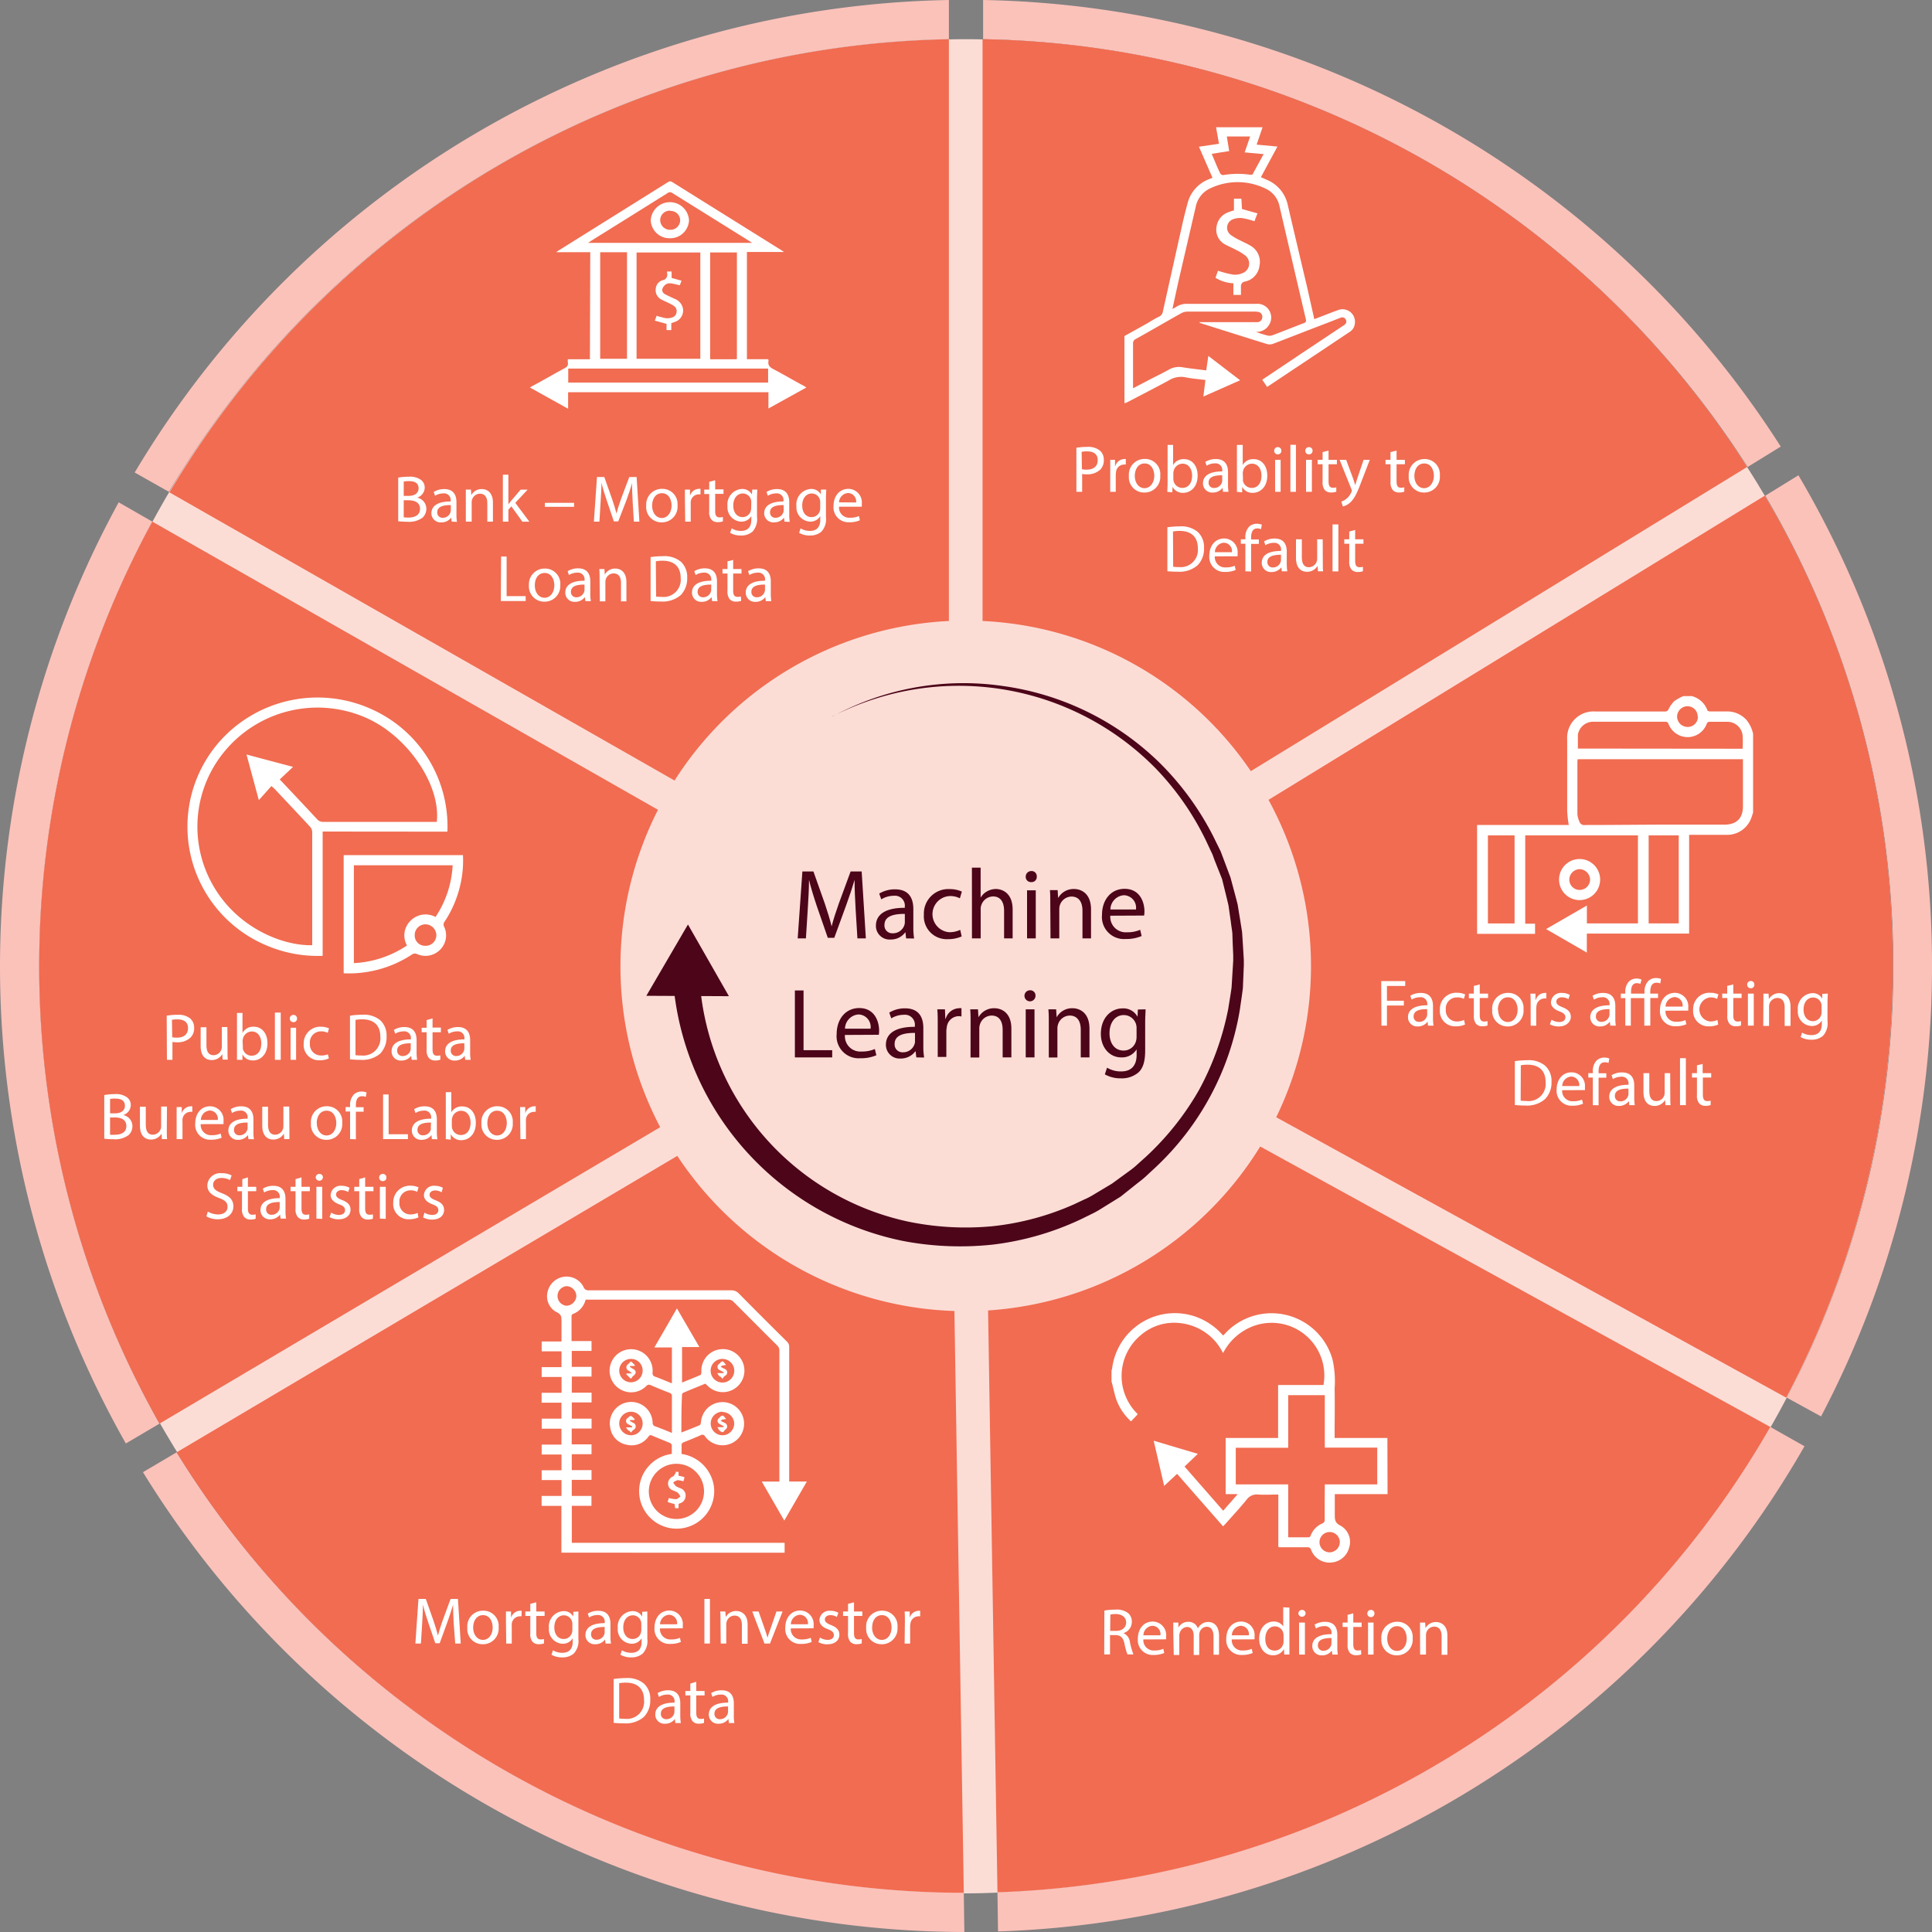 <svg id="Layer_1" data-name="Layer 1" xmlns="http://www.w3.org/2000/svg" viewBox="0 0 350 350"><rect x="0" y="0" width="350" height="350" fill="#808080" stroke="none"/><defs><style>.cls-1{fill:#fcddd6;}.cls-2{fill:none;}.cls-3{fill:#f16c51;}.cls-4{fill:#fbc2ba;}.cls-5{fill:#fff;}.cls-6{fill:#4c0519;}</style></defs><title>Machine-Learning</title><g id="Layer_3" data-name="Layer 3"><path class="cls-1" d="M342.9,175A167.89,167.89,0,0,1,326,248.6a154.44,154.44,0,0,1-7.9,14.4,167.81,167.81,0,0,1-132.2,79.6c-3.6.2-7.2.4-10.9.4-1.9,0-3.7,0-5.5-.1A167.29,167.29,0,0,1,34.9,267.5q-4.5-6.9-8.4-14.1A168.15,168.15,0,0,1,25.2,99.1c2.5-4.9,5.2-9.7,8.1-14.3A167.93,167.93,0,0,1,166.8,7.3c2.7-.1,5.5-.2,8.2-.2s5.5.1,8.2.2A167.59,167.59,0,0,1,313.7,80.4a154.44,154.44,0,0,1,8.6,14A167.31,167.31,0,0,1,342.9,175Z"/><path class="cls-1" d="M237.6,175a63,63,0,0,1-6.3,27.4q-1.35,2.7-3,5.4A62.66,62.66,0,0,1,179,237.5c-1.3.1-2.7.1-4.1.1h-2.1a62.69,62.69,0,0,1-50.2-28.1,56.36,56.36,0,0,1-3.1-5.3,62.17,62.17,0,0,1-7.2-29.2,61.26,61.26,0,0,1,6.8-28.3,55.41,55.41,0,0,1,3-5.3,62.52,62.52,0,0,1,49.7-28.9c1,0,2-.1,3.1-.1s2,0,3.1.1a62.46,62.46,0,0,1,48.6,27.2,55.83,55.83,0,0,1,3.2,5.2,61.6,61.6,0,0,1,7.8,30.1Z"/><path class="cls-2" d="M323.6,253.2c-1,1.8-1.9,3.6-3,5.4l-92.4-50.8a62.66,62.66,0,0,1-49.3,29.7l1.7,105.4c-1.9.1-3.8.1-5.7.1h-.4l-1.7-105.4a62.69,62.69,0,0,1-50.2-28.1L32,263.1c-1.1-1.7-2.1-3.5-3.1-5.3l90.7-53.7a62.17,62.17,0,0,1-7.2-29.2,61.26,61.26,0,0,1,6.8-28.3L27.6,94.5c1-1.8,2-3.6,3-5.3l91.6,52.2a62.52,62.52,0,0,1,49.7-28.9V7.1h6.2V112.5a62.46,62.46,0,0,1,48.6,27.2l89.9-55.1c1.1,1.7,2.2,3.5,3.2,5.2l-89.9,55.1a62.34,62.34,0,0,1,7.7,30.1,63,63,0,0,1-6.3,27.4l92.3,50.8Z"/><path class="cls-3" d="M171.9,7.1V112.5a62.52,62.52,0,0,0-49.7,28.9L30.7,89.2A167.63,167.63,0,0,1,171.9,7.1Z"/><path class="cls-2" d="M323.6,253.2l-92.4-50.8a62.71,62.71,0,0,0-1.4-57.5l89.9-55.1,6-3.7c-1-1.8-2.1-3.5-3.2-5.2l-6,3.7-89.9,55.1A62.2,62.2,0,0,0,178,112.5V0h-6.2V112.5a62.52,62.52,0,0,0-49.7,28.9L30.7,89.2l-6.2-3.5c-1,1.8-2.1,3.5-3,5.3l6.1,3.5,91.6,52.2a62.55,62.55,0,0,0,.4,57.5L28.9,257.9l-6.1,3.6c1,1.8,2,3.5,3.1,5.3l6.1-3.6,90.7-53.7a62.54,62.54,0,0,0,50.2,28.1L174.6,343l.1,7.1h.3c1.9,0,3.9,0,5.8-.1l-.1-7.1L179,237.5a62.71,62.71,0,0,0,49.3-29.7l92.4,50.8,6.2,3.4c1-1.8,2-3.5,3-5.4l-6.3-3.4Z"/><path class="cls-4" d="M350,175a175,175,0,0,1-20.1,81.6l-6.2-3.4a168.06,168.06,0,0,0-3.9-163.4l6-3.7A174.4,174.4,0,0,1,350,175Zm-23.1,87a174.88,174.88,0,0,1-146.1,87.9l-.1-7.1a167.91,167.91,0,0,0,140-84.3ZM174.7,350A175,175,0,0,1,25.9,266.7l6.1-3.6a167.66,167.66,0,0,0,142.6,79.8l.1,7.1ZM28.9,257.9l-6.1,3.6A175.17,175.17,0,0,1,21.5,91l6.1,3.5a168.42,168.42,0,0,0,1.3,163.4ZM171.9,0V7.1a167.93,167.93,0,0,0-141.3,82l-6.2-3.5A175.34,175.34,0,0,1,171.9,0ZM322.6,80.9l-6,3.7A167.88,167.88,0,0,0,178.1,7.1V0A175.22,175.22,0,0,1,322.6,80.9Z"/><path class="cls-3" d="M316.5,84.6l-89.9,55.1A62.2,62.2,0,0,0,178,112.5V7.1A167.6,167.6,0,0,1,316.5,84.6ZM342.9,175a167.6,167.6,0,0,1-19.3,78.2l-92.4-50.8a62.71,62.71,0,0,0-1.4-57.5l89.9-55.1A166.58,166.58,0,0,1,342.9,175Zm-22.2,83.5a167.78,167.78,0,0,1-140,84.3L179,237.4a62.71,62.71,0,0,0,49.3-29.7ZM174.6,342.9A167.66,167.66,0,0,1,32,263.1l90.7-53.7a62.54,62.54,0,0,0,50.2,28.1l1.7,105.4Zm-55-138.7L28.9,257.9A168.42,168.42,0,0,1,27.6,94.5l91.6,52.2a62.55,62.55,0,0,0,.4,57.5Z"/></g><path class="cls-5" d="M195,81.11a12.81,12.81,0,0,1,2-.15,3.31,3.31,0,0,1,2.26.67,2.15,2.15,0,0,1,.71,1.69,2.42,2.42,0,0,1-.62,1.73,3.39,3.39,0,0,1-2.47.88,3.56,3.56,0,0,1-.84-.07V89.1H195ZM196,85a3.44,3.44,0,0,0,.86.08c1.26,0,2-.61,2-1.72s-.76-1.59-1.91-1.59a4.11,4.11,0,0,0-1,.09Z"/><path class="cls-5" d="M201.13,85.11c0-.69,0-1.28,0-1.81H202l0,1.13h.05a1.75,1.75,0,0,1,1.6-1.27,1.28,1.28,0,0,1,.3,0v1a1.79,1.79,0,0,0-.36,0,1.47,1.47,0,0,0-1.41,1.35,3.68,3.68,0,0,0-.05.5V89.1h-1Z"/><path class="cls-5" d="M210.19,86.15a2.84,2.84,0,0,1-2.9,3.08,2.76,2.76,0,0,1-2.78-3,2.84,2.84,0,0,1,2.88-3.09A2.75,2.75,0,0,1,210.19,86.15Zm-4.61.06c0,1.27.73,2.23,1.76,2.23s1.77-1,1.77-2.25c0-1-.5-2.23-1.74-2.23S205.58,85.11,205.58,86.21Z"/><path class="cls-5" d="M211.47,89.1c0-.4.05-1,.05-1.5v-7h1v3.65h0a2.15,2.15,0,0,1,2-1.07c1.44,0,2.46,1.2,2.44,3,0,2.07-1.3,3.1-2.6,3.1a2.06,2.06,0,0,1-1.94-1.09h0l-.05,1Zm1.09-2.33a2.3,2.3,0,0,0,.05.39,1.63,1.63,0,0,0,1.58,1.23c1.11,0,1.77-.9,1.77-2.23,0-1.16-.6-2.16-1.73-2.16a1.69,1.69,0,0,0-1.61,1.3,2.34,2.34,0,0,0-.06.43Z"/><path class="cls-5" d="M221.56,89.1l-.08-.73h0a2.16,2.16,0,0,1-1.77.86,1.66,1.66,0,0,1-1.78-1.67c0-1.4,1.25-2.17,3.49-2.15v-.12a1.2,1.2,0,0,0-1.32-1.35,2.93,2.93,0,0,0-1.51.43l-.24-.69a3.64,3.64,0,0,1,1.91-.52c1.77,0,2.21,1.21,2.21,2.38v2.17a8.47,8.47,0,0,0,.09,1.39Zm-.15-3c-1.16,0-2.46.18-2.46,1.3a.93.93,0,0,0,1,1,1.45,1.45,0,0,0,1.41-1,1.36,1.36,0,0,0,.06-.33Z"/><path class="cls-5" d="M224.08,89.1c0-.4,0-1,0-1.5v-7h1.05v3.65h0a2.15,2.15,0,0,1,2-1.07c1.44,0,2.46,1.2,2.45,3,0,2.07-1.31,3.1-2.61,3.1a2.06,2.06,0,0,1-1.94-1.09h0l0,1Zm1.1-2.33a2.34,2.34,0,0,0,0,.39,1.64,1.64,0,0,0,1.59,1.23c1.1,0,1.76-.9,1.76-2.23,0-1.16-.6-2.16-1.73-2.16a1.67,1.67,0,0,0-1.6,1.3,1.71,1.71,0,0,0-.06.43Z"/><path class="cls-5" d="M232.13,81.66a.62.62,0,0,1-.67.65.63.63,0,0,1-.63-.65.64.64,0,0,1,.66-.66A.62.62,0,0,1,232.13,81.66ZM231,89.1V83.3H232v5.8Z"/><path class="cls-5" d="M233.77,80.58h1V89.1h-1Z"/><path class="cls-5" d="M237.78,81.66a.63.63,0,0,1-.68.65.63.63,0,0,1-.63-.65.64.64,0,0,1,.66-.66A.63.63,0,0,1,237.78,81.66ZM236.6,89.1V83.3h1.06v5.8Z"/><path class="cls-5" d="M240.68,81.63V83.3h1.51v.8h-1.51v3.13c0,.72.2,1.13.79,1.13a2.08,2.08,0,0,0,.61-.08l0,.8a2.69,2.69,0,0,1-.94.14,1.5,1.5,0,0,1-1.14-.44,2.17,2.17,0,0,1-.4-1.51V84.1h-.9v-.8h.9V81.9Z"/><path class="cls-5" d="M243.87,83.3l1.27,3.43c.13.38.28.83.37,1.18h0c.11-.35.23-.79.37-1.21l1.15-3.4h1.12l-1.59,4.13c-.75,2-1.27,3-2,3.64a2.9,2.9,0,0,1-1.29.68l-.27-.89a2.71,2.71,0,0,0,.93-.51,3.21,3.21,0,0,0,.88-1.18.76.76,0,0,0,.09-.25.91.91,0,0,0-.07-.28l-2.15-5.34Z"/><path class="cls-5" d="M253,81.63V83.3h1.51v.8H253v3.13c0,.72.2,1.13.79,1.13a2.13,2.13,0,0,0,.61-.08l0,.8a2.73,2.73,0,0,1-.94.14,1.49,1.49,0,0,1-1.14-.44,2.17,2.17,0,0,1-.41-1.51V84.1H251v-.8h.9V81.9Z"/><path class="cls-5" d="M260.84,86.15A2.83,2.83,0,0,1,258,89.23a2.76,2.76,0,0,1-2.79-3A2.84,2.84,0,0,1,258,83.16,2.75,2.75,0,0,1,260.84,86.15Zm-4.61.06c0,1.27.73,2.23,1.76,2.23s1.77-1,1.77-2.25c0-1-.49-2.23-1.74-2.23S256.23,85.11,256.23,86.21Z"/><path class="cls-5" d="M211.48,95.52a16,16,0,0,1,2.22-.16,4.65,4.65,0,0,1,3.28,1,3.74,3.74,0,0,1,1.14,2.91,4.25,4.25,0,0,1-1.17,3.14,5,5,0,0,1-3.57,1.16,17.16,17.16,0,0,1-1.9-.09Zm1.05,7.15a6.25,6.25,0,0,0,1.05.06A3.11,3.11,0,0,0,217,99.3c0-1.9-1.07-3.12-3.28-3.12a5.82,5.82,0,0,0-1.22.11Z"/><path class="cls-5" d="M220.08,100.79a1.85,1.85,0,0,0,2,2,3.75,3.75,0,0,0,1.6-.3l.18.76a4.63,4.63,0,0,1-1.93.36,2.7,2.7,0,0,1-2.85-2.93c0-1.75,1-3.13,2.72-3.13a2.46,2.46,0,0,1,2.4,2.74,2.81,2.81,0,0,1,0,.49Zm3.09-.76a1.5,1.5,0,0,0-1.46-1.71,1.74,1.74,0,0,0-1.62,1.71Z"/><path class="cls-5" d="M225.61,103.5v-5h-.82v-.8h.82v-.28a2.75,2.75,0,0,1,.67-2,2,2,0,0,1,1.41-.54,2.47,2.47,0,0,1,.9.17l-.14.82a1.46,1.46,0,0,0-.67-.14c-.9,0-1.13.8-1.13,1.68v.32h1.4v.8h-1.4v5Z"/><path class="cls-5" d="M232.22,103.5l-.09-.73h0a2.19,2.19,0,0,1-1.78.86,1.65,1.65,0,0,1-1.77-1.67c0-1.4,1.24-2.17,3.49-2.15v-.12a1.2,1.2,0,0,0-1.32-1.35,2.93,2.93,0,0,0-1.51.43l-.24-.69a3.61,3.61,0,0,1,1.91-.52c1.77,0,2.2,1.21,2.2,2.38v2.17a8.4,8.4,0,0,0,.1,1.39Zm-.16-3c-1.15,0-2.46.18-2.46,1.3a.94.94,0,0,0,1,1,1.45,1.45,0,0,0,1.4-1,1,1,0,0,0,.06-.34Z"/><path class="cls-5" d="M239.64,101.92c0,.6,0,1.12.05,1.58h-.93l-.06-1h0a2.16,2.16,0,0,1-1.92,1.08c-.91,0-2-.5-2-2.54V97.7h1.06v3.21c0,1.1.33,1.85,1.29,1.85a1.53,1.53,0,0,0,1.39-1,1.57,1.57,0,0,0,.1-.54V97.7h1Z"/><path class="cls-5" d="M241.4,95h1.06v8.52H241.4Z"/><path class="cls-5" d="M245.5,96V97.7H247v.8H245.5v3.13c0,.72.21,1.13.79,1.13a2.22,2.22,0,0,0,.62-.08l0,.8a2.63,2.63,0,0,1-.93.14,1.49,1.49,0,0,1-1.14-.44,2.17,2.17,0,0,1-.41-1.51V98.5h-.9v-.8h.9V96.3Z"/><path class="cls-6" d="M155,164.63c-.09-1.69-.2-3.72-.18-5.24h0c-.42,1.43-.92,2.94-1.53,4.61l-2.15,5.89h-1.18l-2-5.78c-.57-1.71-1.06-3.28-1.4-4.72h0c0,1.52-.12,3.55-.23,5.37L146,170h-1.49l.85-12.13h2l2.08,5.87c.5,1.49.91,2.82,1.22,4.08h0c.31-1.22.74-2.55,1.28-4.08l2.16-5.87h2l.76,12.13h-1.53Z"/><path class="cls-6" d="M164.15,170l-.12-1.1H164a3.22,3.22,0,0,1-2.66,1.3,2.47,2.47,0,0,1-2.66-2.5c0-2.11,1.87-3.26,5.23-3.24v-.18a1.79,1.79,0,0,0-2-2,4.27,4.27,0,0,0-2.26.65l-.37-1.05a5.53,5.53,0,0,1,2.87-.77c2.66,0,3.31,1.82,3.31,3.56v3.26a13.14,13.14,0,0,0,.14,2.09Zm-.23-4.44c-1.73,0-3.69.27-3.69,2a1.4,1.4,0,0,0,1.49,1.51,2.16,2.16,0,0,0,2.11-1.46,1.76,1.76,0,0,0,.09-.5Z"/><path class="cls-6" d="M174.22,169.64a6,6,0,0,1-2.51.5,4.14,4.14,0,0,1-4.34-4.44,4.43,4.43,0,0,1,4.69-4.63,5.21,5.21,0,0,1,2.19.45l-.36,1.22a3.74,3.74,0,0,0-1.83-.41,3.28,3.28,0,0,0-.06,6.55,4.5,4.5,0,0,0,1.95-.43Z"/><path class="cls-6" d="M176.07,157.18h1.58v5.44h0a3,3,0,0,1,1.13-1.12,3.28,3.28,0,0,1,1.62-.45c1.17,0,3.05.72,3.05,3.73V170H181.9v-5c0-1.41-.52-2.6-2-2.6a2.28,2.28,0,0,0-2.13,1.59,1.88,1.88,0,0,0-.11.75V170h-1.58Z"/><path class="cls-6" d="M187.82,158.8a.93.93,0,0,1-1,1,.94.94,0,0,1-1-1,1,1,0,0,1,1-1A.93.93,0,0,1,187.82,158.8ZM186.06,170v-8.71h1.58V170Z"/><path class="cls-6" d="M190.27,163.61c0-.9,0-1.64-.07-2.36h1.4l.09,1.44h0a3.2,3.2,0,0,1,2.88-1.64c1.21,0,3.08.72,3.08,3.71V170H196.1v-5c0-1.41-.52-2.58-2-2.58A2.25,2.25,0,0,0,192,164a2.37,2.37,0,0,0-.1.74V170h-1.59Z"/><path class="cls-6" d="M201.14,165.89a2.8,2.8,0,0,0,3,3,5.71,5.71,0,0,0,2.41-.45l.27,1.13a7,7,0,0,1-2.89.54,4,4,0,0,1-4.29-4.39c0-2.63,1.55-4.7,4.09-4.7,2.84,0,3.6,2.5,3.6,4.1a5.31,5.31,0,0,1-.06.74Zm4.65-1.13a2.26,2.26,0,0,0-2.2-2.58,2.63,2.63,0,0,0-2.43,2.58Z"/><path class="cls-6" d="M144,179.43h1.57v10.82h5.19v1.31H144Z"/><path class="cls-6" d="M153.07,187.49a2.78,2.78,0,0,0,3,3,5.8,5.8,0,0,0,2.42-.45l.27,1.13a7,7,0,0,1-2.9.54,4,4,0,0,1-4.29-4.39c0-2.63,1.55-4.7,4.09-4.7,2.84,0,3.6,2.5,3.6,4.1a5.67,5.67,0,0,1-.05.74Zm4.64-1.13a2.26,2.26,0,0,0-2.2-2.58,2.63,2.63,0,0,0-2.43,2.58Z"/><path class="cls-6" d="M166,191.56l-.13-1.1h-.05a3.25,3.25,0,0,1-2.67,1.3,2.48,2.48,0,0,1-2.66-2.5c0-2.11,1.87-3.26,5.24-3.24v-.18a1.8,1.8,0,0,0-2-2,4.31,4.31,0,0,0-2.27.65l-.36-1.05a5.47,5.47,0,0,1,2.86-.77c2.66,0,3.31,1.82,3.31,3.56v3.26a12,12,0,0,0,.15,2.09Zm-.24-4.44c-1.73,0-3.69.26-3.69,2a1.41,1.41,0,0,0,1.5,1.51,2.16,2.16,0,0,0,2.1-1.46,1.47,1.47,0,0,0,.09-.5Z"/><path class="cls-6" d="M169.88,185.57c0-1,0-1.91-.08-2.72h1.39l.06,1.71h.07a2.61,2.61,0,0,1,2.41-1.91,2,2,0,0,1,.45,0v1.5a2.12,2.12,0,0,0-.54-.06,2.21,2.21,0,0,0-2.12,2,4,4,0,0,0-.08.74v4.64h-1.56Z"/><path class="cls-6" d="M175.83,185.21c0-.9,0-1.64-.07-2.36h1.41l.09,1.44h0a3.21,3.21,0,0,1,2.88-1.64c1.21,0,3.08.72,3.08,3.71v5.2h-1.58v-5c0-1.41-.52-2.58-2-2.58a2.25,2.25,0,0,0-2.12,1.62,2.35,2.35,0,0,0-.11.74v5.24h-1.59Z"/><path class="cls-6" d="M187.59,180.4a1,1,0,0,1-2,0,1,1,0,0,1,1-1A.94.94,0,0,1,187.59,180.4Zm-1.77,11.16v-8.71h1.59v8.71Z"/><path class="cls-6" d="M190,185.21c0-.9,0-1.64-.08-2.36h1.41l.09,1.44h0a3.2,3.2,0,0,1,2.88-1.64c1.2,0,3.07.72,3.07,3.71v5.2h-1.58v-5c0-1.41-.52-2.58-2-2.58a2.25,2.25,0,0,0-2.12,1.62,2.35,2.35,0,0,0-.11.74v5.24H190Z"/><path class="cls-6" d="M207.53,182.85c0,.63-.07,1.33-.07,2.39v5.06c0,2-.39,3.23-1.24,4a4.64,4.64,0,0,1-3.17,1.05,5.72,5.72,0,0,1-2.9-.72l.4-1.21a4.88,4.88,0,0,0,2.56.68c1.62,0,2.8-.84,2.8-3v-1h0a3.11,3.11,0,0,1-2.77,1.46c-2.17,0-3.71-1.84-3.71-4.25,0-3,1.92-4.63,3.92-4.63a2.9,2.9,0,0,1,2.72,1.51h0l.07-1.31Zm-1.63,3.44a2.32,2.32,0,0,0-2.31-2.4c-1.51,0-2.59,1.28-2.59,3.3,0,1.71.86,3.13,2.57,3.13a2.31,2.31,0,0,0,2.2-1.62,2.79,2.79,0,0,0,.13-.85Z"/><path class="cls-5" d="M250.22,177.73h4.35v.88h-3.31v2.68h3.06v.87h-3.06v3.65h-1Z"/><path class="cls-5" d="M258.7,185.81l-.08-.73h0a2.15,2.15,0,0,1-1.77.87,1.66,1.66,0,0,1-1.78-1.67c0-1.4,1.25-2.17,3.49-2.16V182a1.19,1.19,0,0,0-1.32-1.34,2.93,2.93,0,0,0-1.51.43l-.24-.7a3.63,3.63,0,0,1,1.91-.51c1.77,0,2.2,1.21,2.2,2.37v2.17a8.24,8.24,0,0,0,.1,1.39Zm-.16-3c-1.15,0-2.45.18-2.45,1.31a.93.93,0,0,0,1,1,1.43,1.43,0,0,0,1.4-1,1,1,0,0,0,.06-.34Z"/><path class="cls-5" d="M265.41,185.6a4,4,0,0,1-1.67.33,2.75,2.75,0,0,1-2.89-3,2.94,2.94,0,0,1,3.12-3.08,3.44,3.44,0,0,1,1.46.3l-.24.81a2.5,2.5,0,0,0-1.22-.27,2,2,0,0,0-2.05,2.19,2,2,0,0,0,2,2.17,3.07,3.07,0,0,0,1.3-.28Z"/><path class="cls-5" d="M268.07,178.34V180h1.51v.8h-1.51v3.13c0,.72.21,1.13.79,1.13a2.78,2.78,0,0,0,.62-.07l0,.79a2.63,2.63,0,0,1-.93.14,1.45,1.45,0,0,1-1.14-.44A2.15,2.15,0,0,1,267,184v-3.17h-.9V180h.9v-1.39Z"/><path class="cls-5" d="M276,182.86a2.84,2.84,0,0,1-2.89,3.09,2.76,2.76,0,0,1-2.78-3,2.83,2.83,0,0,1,2.88-3.08A2.74,2.74,0,0,1,276,182.86Zm-4.6.06c0,1.28.73,2.23,1.76,2.23s1.77-.94,1.77-2.25c0-1-.5-2.23-1.74-2.23S271.35,181.82,271.35,182.92Z"/><path class="cls-5" d="M277.29,181.82c0-.68,0-1.27-.05-1.81h.93l0,1.14h.05a1.74,1.74,0,0,1,1.61-1.27,1.39,1.39,0,0,1,.3,0v1a1.32,1.32,0,0,0-.36,0,1.48,1.48,0,0,0-1.42,1.36,3.37,3.37,0,0,0-.05.49v3.09h-1Z"/><path class="cls-5" d="M281.07,184.73a2.69,2.69,0,0,0,1.39.42c.77,0,1.13-.38,1.13-.86s-.3-.78-1.08-1.07c-1-.37-1.54-.94-1.54-1.64a1.8,1.8,0,0,1,2-1.7,2.79,2.79,0,0,1,1.42.36l-.26.76a2.32,2.32,0,0,0-1.19-.33c-.62,0-1,.36-1,.79s.35.7,1.1,1c1,.39,1.53.89,1.53,1.76s-.79,1.73-2.17,1.73a3.27,3.27,0,0,1-1.63-.39Z"/><path class="cls-5" d="M291.72,185.81l-.08-.73h0a2.14,2.14,0,0,1-1.77.87,1.66,1.66,0,0,1-1.78-1.67c0-1.4,1.25-2.17,3.49-2.16V182a1.19,1.19,0,0,0-1.32-1.34,2.93,2.93,0,0,0-1.51.43l-.24-.7a3.63,3.63,0,0,1,1.91-.51c1.78,0,2.21,1.21,2.21,2.37v2.17a8.32,8.32,0,0,0,.09,1.39Zm-.15-3c-1.15,0-2.46.18-2.46,1.31a.94.94,0,0,0,1,1,1.45,1.45,0,0,0,1.41-1,1.35,1.35,0,0,0,.06-.34Z"/><path class="cls-5" d="M297.88,185.81v-5h-2.44v5h-1v-5h-.81V180h.81v-.19a2.71,2.71,0,0,1,.65-2,2.08,2.08,0,0,1,2.29-.34l-.22.78a1.53,1.53,0,0,0-.62-.14c-.83,0-1.06.71-1.06,1.62V180h2.44v-.28a2.73,2.73,0,0,1,.68-2,2,2,0,0,1,1.41-.54,2.55,2.55,0,0,1,.9.16l-.14.82a1.63,1.63,0,0,0-.68-.13c-.89,0-1.13.79-1.13,1.68V180h1.41v.8h-1.4v5Z"/><path class="cls-5" d="M301.72,183.1a1.87,1.87,0,0,0,2,2,3.8,3.8,0,0,0,1.61-.3l.18.75a4.67,4.67,0,0,1-1.93.36,2.69,2.69,0,0,1-2.86-2.92c0-1.75,1-3.13,2.73-3.13a2.45,2.45,0,0,1,2.39,2.73,4.49,4.49,0,0,1,0,.49Zm3.1-.75a1.51,1.51,0,0,0-1.47-1.72,1.77,1.77,0,0,0-1.62,1.72Z"/><path class="cls-5" d="M311.28,185.6a3.9,3.9,0,0,1-1.66.33,2.75,2.75,0,0,1-2.89-3,2.94,2.94,0,0,1,3.11-3.08,3.45,3.45,0,0,1,1.47.3l-.24.81a2.51,2.51,0,0,0-1.23-.27,2.19,2.19,0,0,0,0,4.36,3,3,0,0,0,1.29-.28Z"/><path class="cls-5" d="M314,178.34V180h1.51v.8H314v3.13c0,.72.2,1.13.79,1.13a2.6,2.6,0,0,0,.61-.07l0,.79a2.69,2.69,0,0,1-.94.14,1.47,1.47,0,0,1-1.14-.44,2.15,2.15,0,0,1-.4-1.51v-3.17H312V180h.9v-1.39Z"/><path class="cls-5" d="M317.82,178.38a.62.62,0,0,1-.67.65.63.63,0,0,1-.63-.65.64.64,0,0,1,.66-.66A.62.62,0,0,1,317.82,178.38Zm-1.17,7.43V180h1.06v5.8Z"/><path class="cls-5" d="M319.46,181.58c0-.6,0-1.09,0-1.57h.93l.06,1h0a2.14,2.14,0,0,1,1.92-1.09c.8,0,2,.48,2,2.47v3.46h-1.06v-3.34c0-.94-.34-1.72-1.34-1.72a1.51,1.51,0,0,0-1.42,1.08,1.75,1.75,0,0,0-.07.49v3.49h-1.05Z"/><path class="cls-5" d="M331.12,180c0,.42-.05.89-.05,1.59V185a3.34,3.34,0,0,1-.83,2.66,3.11,3.11,0,0,1-2.11.69,3.78,3.78,0,0,1-1.93-.48l.26-.8a3.32,3.32,0,0,0,1.71.45c1.08,0,1.87-.56,1.87-2v-.65h0a2.05,2.05,0,0,1-1.84,1A2.59,2.59,0,0,1,325.7,183a2.78,2.78,0,0,1,2.61-3.08,1.94,1.94,0,0,1,1.81,1h0l0-.87ZM330,182.3a1.75,1.75,0,0,0-.06-.48,1.52,1.52,0,0,0-1.48-1.11c-1,0-1.73.85-1.73,2.19,0,1.14.58,2.09,1.72,2.09a1.54,1.54,0,0,0,1.46-1.08,1.88,1.88,0,0,0,.09-.57Z"/><path class="cls-5" d="M274.43,192.24a14.54,14.54,0,0,1,2.22-.17,4.65,4.65,0,0,1,3.28,1,3.71,3.71,0,0,1,1.14,2.9,4.25,4.25,0,0,1-1.17,3.14,4.94,4.94,0,0,1-3.57,1.17,16.77,16.77,0,0,1-1.9-.1Zm1.05,7.15a7.63,7.63,0,0,0,1,.06A3.11,3.11,0,0,0,280,196c0-1.91-1.06-3.12-3.27-3.12a5.82,5.82,0,0,0-1.22.11Z"/><path class="cls-5" d="M283,197.5a1.86,1.86,0,0,0,2,2,3.75,3.75,0,0,0,1.6-.3l.18.75a4.63,4.63,0,0,1-1.93.36,2.69,2.69,0,0,1-2.85-2.92c0-1.75,1-3.13,2.72-3.13a2.45,2.45,0,0,1,2.4,2.73,2.63,2.63,0,0,1,0,.49Zm3.09-.75a1.51,1.51,0,0,0-1.46-1.72,1.75,1.75,0,0,0-1.62,1.72Z"/><path class="cls-5" d="M288.56,200.21v-5h-.82v-.8h.82v-.28a2.72,2.72,0,0,1,.67-2,2,2,0,0,1,1.41-.54,2.5,2.5,0,0,1,.9.16l-.14.82a1.62,1.62,0,0,0-.67-.13c-.9,0-1.13.79-1.13,1.68v.31H291v.8h-1.4v5Z"/><path class="cls-5" d="M295.17,200.21l-.09-.73h0a2.17,2.17,0,0,1-1.78.87,1.65,1.65,0,0,1-1.77-1.67c0-1.4,1.25-2.17,3.49-2.16v-.12a1.19,1.19,0,0,0-1.32-1.34,2.84,2.84,0,0,0-1.51.43l-.24-.7a3.6,3.6,0,0,1,1.9-.51c1.78,0,2.21,1.21,2.21,2.37v2.17a7.31,7.31,0,0,0,.1,1.39Zm-.16-3c-1.15,0-2.46.18-2.46,1.31a.94.94,0,0,0,1,1,1.44,1.44,0,0,0,1.4-1,.92.92,0,0,0,.06-.33Z"/><path class="cls-5" d="M302.59,198.63c0,.6,0,1.13.05,1.58h-.93l-.06-.94h0a2.18,2.18,0,0,1-1.92,1.08c-.91,0-2-.51-2-2.55v-3.39h1.06v3.21c0,1.11.33,1.85,1.29,1.85a1.5,1.5,0,0,0,1.49-1.5v-3.56h1Z"/><path class="cls-5" d="M304.35,191.7h1.06v8.51h-1.06Z"/><path class="cls-5" d="M308.45,192.74v1.67H310v.8h-1.51v3.13c0,.72.21,1.13.79,1.13a2.78,2.78,0,0,0,.62-.07l0,.79a2.63,2.63,0,0,1-.93.14,1.45,1.45,0,0,1-1.14-.44,2.15,2.15,0,0,1-.41-1.51v-3.17h-.9v-.8h.9V193Z"/><path class="cls-5" d="M200.07,291.77a10.77,10.77,0,0,1,2-.17,3.31,3.31,0,0,1,2.34.66,2,2,0,0,1,.63,1.53,2.13,2.13,0,0,1-1.52,2.07v0a2,2,0,0,1,1.18,1.63,13,13,0,0,0,.63,2.22h-1.08a10.79,10.79,0,0,1-.54-1.93c-.24-1.11-.67-1.53-1.62-1.57h-1v3.5h-1.05Zm1.05,3.68h1.06c1.12,0,1.83-.61,1.83-1.54s-.76-1.49-1.86-1.51a4.09,4.09,0,0,0-1,.1Z"/><path class="cls-5" d="M207.13,297a1.86,1.86,0,0,0,2,2,3.8,3.8,0,0,0,1.61-.3l.18.75a4.67,4.67,0,0,1-1.93.36,2.69,2.69,0,0,1-2.86-2.92c0-1.75,1-3.13,2.72-3.13a2.45,2.45,0,0,1,2.4,2.73,4.68,4.68,0,0,1,0,.49Zm3.09-.75a1.5,1.5,0,0,0-1.46-1.72,1.75,1.75,0,0,0-1.62,1.72Z"/><path class="cls-5" d="M212.55,295.51c0-.6,0-1.09,0-1.57h.92l0,.93h0a2,2,0,0,1,1.83-1.06A1.71,1.71,0,0,1,217,295h0a2.46,2.46,0,0,1,.65-.76,2,2,0,0,1,1.28-.4c.77,0,1.91.5,1.91,2.52v3.41h-1v-3.28c0-1.12-.41-1.79-1.26-1.79a1.36,1.36,0,0,0-1.25,1,1.64,1.64,0,0,0-.08.53v3.58h-1v-3.48c0-.92-.41-1.59-1.21-1.59a1.45,1.45,0,0,0-1.31,1.06,1.4,1.4,0,0,0-.09.51v3.5h-1Z"/><path class="cls-5" d="M223.15,297a1.86,1.86,0,0,0,2,2,3.8,3.8,0,0,0,1.61-.3l.18.75a4.67,4.67,0,0,1-1.93.36,2.69,2.69,0,0,1-2.86-2.92c0-1.75,1-3.13,2.72-3.13a2.45,2.45,0,0,1,2.4,2.73,4.68,4.68,0,0,1,0,.49Zm3.09-.75a1.5,1.5,0,0,0-1.46-1.72,1.75,1.75,0,0,0-1.62,1.72Z"/><path class="cls-5" d="M233.59,291.23v7c0,.52,0,1.11,0,1.5h-.94l-.05-1h0a2.18,2.18,0,0,1-2,1.14c-1.41,0-2.49-1.19-2.49-3,0-1.93,1.19-3.11,2.61-3.11a2,2,0,0,1,1.75.88h0v-3.46Zm-1.06,5.07a1.65,1.65,0,0,0-.05-.44,1.55,1.55,0,0,0-1.52-1.23c-1.09,0-1.74,1-1.74,2.25s.58,2.14,1.72,2.14a1.58,1.58,0,0,0,1.54-1.26,1.59,1.59,0,0,0,.05-.45Z"/><path class="cls-5" d="M236.52,292.31a.66.66,0,0,1-1.31,0,.65.65,0,0,1,.66-.66A.63.63,0,0,1,236.52,292.31Zm-1.18,7.43v-5.8h1.06v5.8Z"/><path class="cls-5" d="M241.36,299.74l-.08-.73h0a2.14,2.14,0,0,1-1.77.87,1.66,1.66,0,0,1-1.78-1.67c0-1.41,1.25-2.17,3.49-2.16v-.12a1.19,1.19,0,0,0-1.31-1.34,2.87,2.87,0,0,0-1.52.43l-.24-.7a3.63,3.63,0,0,1,1.91-.51c1.78,0,2.21,1.21,2.21,2.37v2.17a8.32,8.32,0,0,0,.09,1.39Zm-.15-3c-1.15,0-2.46.18-2.46,1.31a.94.94,0,0,0,1,1,1.44,1.44,0,0,0,1.4-1,1.2,1.2,0,0,0,.06-.33Z"/><path class="cls-5" d="M245.16,292.27v1.67h1.51v.8h-1.51v3.13c0,.72.2,1.13.79,1.13a2.68,2.68,0,0,0,.61-.07l.05.79a2.73,2.73,0,0,1-.94.14,1.47,1.47,0,0,1-1.14-.44,2.15,2.15,0,0,1-.4-1.51v-3.17h-.9v-.8h.9v-1.39Z"/><path class="cls-5" d="M249,292.31a.65.65,0,1,1-1.3,0,.64.64,0,0,1,.65-.66A.63.63,0,0,1,249,292.31Zm-1.17,7.43v-5.8h1v5.8Z"/><path class="cls-5" d="M255.92,296.79a2.84,2.84,0,0,1-2.89,3.09,2.76,2.76,0,0,1-2.78-3,2.83,2.83,0,0,1,2.87-3.08A2.75,2.75,0,0,1,255.92,296.79Zm-4.61.06c0,1.27.73,2.23,1.77,2.23s1.76-.94,1.76-2.25c0-1-.49-2.23-1.74-2.23S251.31,295.75,251.31,296.85Z"/><path class="cls-5" d="M257.25,295.51c0-.6,0-1.09,0-1.57h.93l.06,1h0a2.14,2.14,0,0,1,1.92-1.09c.81,0,2.05.48,2.05,2.47v3.46h-1.05V296.4c0-.94-.35-1.72-1.34-1.72a1.5,1.5,0,0,0-1.42,1.08,1.45,1.45,0,0,0-.07.49v3.49h-1.06Z"/><path class="cls-5" d="M82.2,294.19c-.06-1.12-.13-2.48-.12-3.49h0c-.28.95-.61,2-1,3.07l-1.43,3.92h-.79l-1.31-3.85c-.38-1.13-.7-2.18-.93-3.14h0c0,1-.08,2.37-.15,3.58l-.22,3.46h-1l.56-8.08h1.33l1.38,3.91c.34,1,.61,1.88.82,2.72h0c.21-.81.49-1.7.85-2.72l1.44-3.91h1.33l.51,8.08h-1Z"/><path class="cls-5" d="M90.33,294.79a2.83,2.83,0,0,1-2.89,3.08,2.76,2.76,0,0,1-2.78-3,2.83,2.83,0,0,1,2.87-3.08A2.75,2.75,0,0,1,90.33,294.79Zm-4.61.06c0,1.27.74,2.23,1.77,2.23s1.76-.94,1.76-2.25c0-1-.49-2.23-1.74-2.23S85.72,293.75,85.72,294.85Z"/><path class="cls-5" d="M91.66,293.75c0-.68,0-1.27,0-1.81h.92l0,1.14h0a1.75,1.75,0,0,1,1.61-1.27,1.39,1.39,0,0,1,.3,0v1a1.32,1.32,0,0,0-.36,0,1.5,1.5,0,0,0-1.42,1.36,3.47,3.47,0,0,0,0,.49v3.09h-1Z"/><path class="cls-5" d="M97.15,290.27v1.67h1.51v.8H97.15v3.13c0,.72.2,1.13.79,1.13a2.68,2.68,0,0,0,.61-.07l0,.79a2.73,2.73,0,0,1-.94.14,1.45,1.45,0,0,1-1.14-.44,2.15,2.15,0,0,1-.4-1.51v-3.17h-.9v-.8h.9v-1.39Z"/><path class="cls-5" d="M104.78,291.94c0,.42,0,.89,0,1.59v3.37a3.35,3.35,0,0,1-.83,2.65,3.06,3.06,0,0,1-2.11.7,3.76,3.76,0,0,1-1.93-.48l.26-.8a3.32,3.32,0,0,0,1.71.45c1.08,0,1.87-.56,1.87-2v-.64h0a2.05,2.05,0,0,1-1.84,1,2.59,2.59,0,0,1-2.47-2.83,2.78,2.78,0,0,1,2.61-3.08,1.92,1.92,0,0,1,1.81,1h0l0-.87Zm-1.09,2.29a1.75,1.75,0,0,0-.06-.48,1.54,1.54,0,0,0-1.48-1.12c-1,0-1.73.85-1.73,2.2,0,1.14.58,2.09,1.72,2.09a1.54,1.54,0,0,0,1.46-1.08,1.88,1.88,0,0,0,.09-.57Z"/><path class="cls-5" d="M109.7,297.74l-.09-.73h0a2.16,2.16,0,0,1-1.78.86,1.65,1.65,0,0,1-1.77-1.66c0-1.41,1.24-2.17,3.49-2.16v-.12a1.2,1.2,0,0,0-1.32-1.35,2.84,2.84,0,0,0-1.51.44l-.24-.7a3.6,3.6,0,0,1,1.9-.51c1.78,0,2.21,1.21,2.21,2.37v2.17a7.38,7.38,0,0,0,.1,1.39Zm-.16-3c-1.15,0-2.46.18-2.46,1.31a.93.93,0,0,0,1,1,1.44,1.44,0,0,0,1.4-1,.92.92,0,0,0,.06-.33Z"/><path class="cls-5" d="M117.27,291.94c0,.42,0,.89,0,1.59v3.37a3.31,3.31,0,0,1-.83,2.65,3.06,3.06,0,0,1-2.11.7,3.78,3.78,0,0,1-1.93-.48l.26-.8a3.32,3.32,0,0,0,1.71.45c1.08,0,1.87-.56,1.87-2v-.64h0a2.08,2.08,0,0,1-1.85,1,2.59,2.59,0,0,1-2.47-2.83,2.78,2.78,0,0,1,2.61-3.08,1.92,1.92,0,0,1,1.81,1h0l0-.87Zm-1.09,2.29a1.44,1.44,0,0,0-.06-.48,1.53,1.53,0,0,0-1.48-1.12c-1,0-1.73.85-1.73,2.2,0,1.14.58,2.09,1.72,2.09a1.53,1.53,0,0,0,1.46-1.08,1.88,1.88,0,0,0,.09-.57Z"/><path class="cls-5" d="M119.56,295a1.87,1.87,0,0,0,2,2,3.76,3.76,0,0,0,1.61-.3l.18.75a4.67,4.67,0,0,1-1.93.36,2.69,2.69,0,0,1-2.85-2.92c0-1.76,1-3.13,2.72-3.13a2.46,2.46,0,0,1,2.4,2.73,4.15,4.15,0,0,1,0,.49Zm3.1-.75a1.51,1.51,0,0,0-1.47-1.72,1.76,1.76,0,0,0-1.62,1.72Z"/><path class="cls-5" d="M128.61,289.66v8.08h-1v-8.08Z"/><path class="cls-5" d="M130.52,293.51c0-.6,0-1.09-.05-1.57h.94l.06,1h0a2.14,2.14,0,0,1,1.92-1.09c.8,0,2.05.48,2.05,2.47v3.46H134.4V294.4c0-.94-.34-1.72-1.34-1.72a1.5,1.5,0,0,0-1.41,1.08,1.44,1.44,0,0,0-.08.49v3.49h-1Z"/><path class="cls-5" d="M137.43,291.94l1.14,3.26c.19.53.35,1,.47,1.49h0c.14-.48.3-1,.5-1.49l1.12-3.26h1.11l-2.28,5.8h-1l-2.21-5.8Z"/><path class="cls-5" d="M143.26,295a1.87,1.87,0,0,0,2,2,3.8,3.8,0,0,0,1.61-.3l.18.75a4.67,4.67,0,0,1-1.93.36,2.69,2.69,0,0,1-2.86-2.92c0-1.76,1-3.13,2.73-3.13a2.46,2.46,0,0,1,2.4,2.73,4.15,4.15,0,0,1,0,.49Zm3.1-.75a1.51,1.51,0,0,0-1.47-1.72,1.76,1.76,0,0,0-1.62,1.72Z"/><path class="cls-5" d="M148.54,296.66a2.72,2.72,0,0,0,1.39.42c.77,0,1.13-.38,1.13-.86s-.3-.78-1.08-1.07c-1-.37-1.53-.95-1.53-1.64a1.78,1.78,0,0,1,2-1.7,2.83,2.83,0,0,1,1.43.36l-.27.76a2.25,2.25,0,0,0-1.18-.33c-.63,0-1,.36-1,.79s.35.69,1.11,1c1,.39,1.52.89,1.52,1.75,0,1-.79,1.74-2.17,1.74a3.3,3.3,0,0,1-1.63-.39Z"/><path class="cls-5" d="M154.71,290.27v1.67h1.51v.8h-1.51v3.13c0,.72.2,1.13.79,1.13a2.6,2.6,0,0,0,.61-.07l0,.79a2.67,2.67,0,0,1-.93.14,1.44,1.44,0,0,1-1.14-.44,2.15,2.15,0,0,1-.41-1.51v-3.17h-.9v-.8h.9v-1.39Z"/><path class="cls-5" d="M162.59,294.79a2.83,2.83,0,0,1-2.89,3.08,2.76,2.76,0,0,1-2.78-3,2.83,2.83,0,0,1,2.88-3.08A2.75,2.75,0,0,1,162.59,294.79Zm-4.6.06c0,1.27.73,2.23,1.76,2.23s1.76-.94,1.76-2.25c0-1-.49-2.23-1.74-2.23S158,293.75,158,294.85Z"/><path class="cls-5" d="M163.93,293.75c0-.68,0-1.27-.05-1.81h.92l0,1.14h0a1.74,1.74,0,0,1,1.6-1.27,1.32,1.32,0,0,1,.3,0v1a1.23,1.23,0,0,0-.36,0,1.48,1.48,0,0,0-1.41,1.36,2.38,2.38,0,0,0-.05.49v3.09h-1Z"/><path class="cls-5" d="M111.17,304.17a14.44,14.44,0,0,1,2.22-.17,4.62,4.62,0,0,1,3.27,1,3.71,3.71,0,0,1,1.14,2.9,4.28,4.28,0,0,1-1.16,3.14,5,5,0,0,1-3.58,1.16,17,17,0,0,1-1.89-.09Zm1,7.14a6.32,6.32,0,0,0,1.06.07,3.11,3.11,0,0,0,3.44-3.44c0-1.9-1.07-3.11-3.27-3.11a6.14,6.14,0,0,0-1.23.1Z"/><path class="cls-5" d="M122.34,312.14l-.08-.73h0a2.15,2.15,0,0,1-1.78.86,1.65,1.65,0,0,1-1.77-1.66c0-1.41,1.25-2.17,3.49-2.16v-.12a1.19,1.19,0,0,0-1.32-1.34,2.84,2.84,0,0,0-1.51.43l-.24-.7a3.61,3.61,0,0,1,1.91-.51c1.77,0,2.2,1.21,2.2,2.37v2.17a8.32,8.32,0,0,0,.1,1.39Zm-.16-3c-1.15,0-2.46.18-2.46,1.31a.94.94,0,0,0,1,1,1.44,1.44,0,0,0,1.4-1,1,1,0,0,0,.06-.33Z"/><path class="cls-5" d="M126.13,304.67v1.67h1.51v.8h-1.51v3.13c0,.72.21,1.13.79,1.13a2.78,2.78,0,0,0,.62-.07l0,.79a2.63,2.63,0,0,1-.93.14,1.45,1.45,0,0,1-1.14-.44,2.15,2.15,0,0,1-.41-1.51v-3.17h-.9v-.8h.9V305Z"/><path class="cls-5" d="M132.05,312.14l-.09-.73h0a2.16,2.16,0,0,1-1.78.86,1.65,1.65,0,0,1-1.77-1.66c0-1.41,1.24-2.17,3.49-2.16v-.12a1.19,1.19,0,0,0-1.32-1.34,2.81,2.81,0,0,0-1.51.43l-.24-.7a3.6,3.6,0,0,1,1.9-.51c1.78,0,2.21,1.21,2.21,2.37v2.17a7.38,7.38,0,0,0,.1,1.39Zm-.16-3c-1.15,0-2.46.18-2.46,1.31a.94.94,0,0,0,1,1,1.46,1.46,0,0,0,1.4-1,1,1,0,0,0,.06-.33Z"/><path class="cls-5" d="M30.2,184a11.33,11.33,0,0,1,2-.16,3.29,3.29,0,0,1,2.27.68,2.17,2.17,0,0,1,.7,1.69,2.35,2.35,0,0,1-.62,1.72,3.34,3.34,0,0,1-2.47.89,3.61,3.61,0,0,1-.84-.07V192h-1Zm1,3.9a3.49,3.49,0,0,0,.86.08c1.26,0,2-.61,2-1.73s-.76-1.58-1.91-1.58a5,5,0,0,0-1,.08Z"/><path class="cls-5" d="M41.22,190.37c0,.6,0,1.13.05,1.59h-.94l-.06-1h0a2.19,2.19,0,0,1-1.92,1.08c-.91,0-2-.51-2-2.54v-3.4h1.05v3.22c0,1.1.34,1.84,1.3,1.84a1.52,1.52,0,0,0,1.39-1,1.49,1.49,0,0,0,.1-.54v-3.56h1Z"/><path class="cls-5" d="M42.93,192c0-.4,0-1,0-1.5v-7h1v3.65h0A2.18,2.18,0,0,1,46,186c1.44,0,2.46,1.2,2.45,3,0,2.08-1.31,3.11-2.6,3.11A2.09,2.09,0,0,1,43.92,191h0l0,1ZM44,189.63a1.58,1.58,0,0,0,0,.38,1.61,1.61,0,0,0,1.58,1.24c1.1,0,1.76-.9,1.76-2.23,0-1.16-.6-2.16-1.72-2.16a1.68,1.68,0,0,0-1.61,1.3,2.22,2.22,0,0,0-.06.43Z"/><path class="cls-5" d="M49.8,183.44h1.06V192H49.8Z"/><path class="cls-5" d="M53.81,184.52a.62.62,0,0,1-.67.65.63.63,0,0,1-.64-.65.65.65,0,0,1,.66-.66A.63.63,0,0,1,53.81,184.52ZM52.64,192v-5.81h1V192Z"/><path class="cls-5" d="M59.58,191.74a3.93,3.93,0,0,1-1.67.34,2.76,2.76,0,0,1-2.89-3A3,3,0,0,1,58.14,186a3.52,3.52,0,0,1,1.46.3l-.23.82a2.42,2.42,0,0,0-1.23-.28,2,2,0,0,0-2,2.2,2,2,0,0,0,2,2.17A3,3,0,0,0,59.4,191Z"/><path class="cls-5" d="M63.4,184a14.44,14.44,0,0,1,2.22-.17,4.62,4.62,0,0,1,3.27,1,3.73,3.73,0,0,1,1.14,2.9,4.32,4.32,0,0,1-1.16,3.15A5,5,0,0,1,65.29,192a16.72,16.72,0,0,1-1.89-.1Zm1,7.15a6.45,6.45,0,0,0,1.06.06,3.11,3.11,0,0,0,3.44-3.43c0-1.91-1.07-3.12-3.27-3.12a6,6,0,0,0-1.23.11Z"/><path class="cls-5" d="M74.57,192l-.08-.73h0a2.18,2.18,0,0,1-1.78.86,1.65,1.65,0,0,1-1.77-1.67c0-1.4,1.25-2.17,3.49-2.16v-.12a1.19,1.19,0,0,0-1.32-1.34,2.93,2.93,0,0,0-1.51.43l-.24-.69a3.52,3.52,0,0,1,1.91-.52c1.77,0,2.2,1.21,2.2,2.37v2.18a8.4,8.4,0,0,0,.1,1.39Zm-.16-3c-1.15,0-2.46.18-2.46,1.31a.94.94,0,0,0,1,1,1.43,1.43,0,0,0,1.4-1,1,1,0,0,0,.06-.34Z"/><path class="cls-5" d="M78.36,184.49v1.66h1.51V187H78.36v3.13c0,.72.21,1.12.79,1.12a2.29,2.29,0,0,0,.62-.07l0,.79a2.39,2.39,0,0,1-.93.15,1.46,1.46,0,0,1-1.14-.45,2.13,2.13,0,0,1-.41-1.51V187h-.9v-.81h.9v-1.39Z"/><path class="cls-5" d="M84.28,192l-.09-.73h0a2.19,2.19,0,0,1-1.78.86,1.65,1.65,0,0,1-1.77-1.67c0-1.4,1.24-2.17,3.49-2.16v-.12a1.19,1.19,0,0,0-1.32-1.34,2.9,2.9,0,0,0-1.51.43l-.24-.69a3.51,3.51,0,0,1,1.9-.52c1.78,0,2.21,1.21,2.21,2.37v2.18a7.44,7.44,0,0,0,.1,1.39Zm-.16-3c-1.15,0-2.46.18-2.46,1.31a.94.94,0,0,0,1,1,1.45,1.45,0,0,0,1.4-1,1,1,0,0,0,.06-.34Z"/><path class="cls-5" d="M18.89,198.38a10.7,10.7,0,0,1,1.91-.17,3.35,3.35,0,0,1,2.22.59,1.69,1.69,0,0,1,.67,1.43A1.92,1.92,0,0,1,22.32,202v0a2.07,2.07,0,0,1,1.67,2,2.19,2.19,0,0,1-.68,1.62,4.06,4.06,0,0,1-2.8.76,11.75,11.75,0,0,1-1.62-.1Zm1.05,3.31h.94c1.11,0,1.75-.57,1.75-1.35,0-1-.72-1.32-1.77-1.32a4.14,4.14,0,0,0-.92.07Zm0,3.88a6.56,6.56,0,0,0,.87,0c1.08,0,2.08-.39,2.08-1.57s-.95-1.56-2.09-1.56h-.86Z"/><path class="cls-5" d="M30.22,204.77c0,.6,0,1.13.05,1.59h-.94l-.06-1h0a2.19,2.19,0,0,1-1.92,1.08c-.91,0-2-.5-2-2.54v-3.4h1.06v3.22c0,1.1.34,1.84,1.29,1.84a1.54,1.54,0,0,0,1.4-1,1.49,1.49,0,0,0,.09-.54v-3.56h1.06Z"/><path class="cls-5" d="M32,202.36c0-.68,0-1.27,0-1.81h.93l0,1.14h0a1.74,1.74,0,0,1,1.61-1.27,1,1,0,0,1,.3,0v1a1.94,1.94,0,0,0-.36,0,1.48,1.48,0,0,0-1.42,1.35,3.6,3.6,0,0,0,0,.49v3.1H32Z"/><path class="cls-5" d="M36.36,203.65a1.86,1.86,0,0,0,2,2,3.76,3.76,0,0,0,1.61-.3l.18.76a4.67,4.67,0,0,1-1.93.36,2.69,2.69,0,0,1-2.85-2.93c0-1.75,1-3.13,2.72-3.13a2.46,2.46,0,0,1,2.4,2.73,4.36,4.36,0,0,1,0,.5Zm3.1-.76A1.5,1.5,0,0,0,38,201.18a1.74,1.74,0,0,0-1.61,1.71Z"/><path class="cls-5" d="M45,206.36l-.08-.73h0a2.17,2.17,0,0,1-1.77.86,1.66,1.66,0,0,1-1.78-1.67c0-1.4,1.25-2.17,3.49-2.16v-.12a1.19,1.19,0,0,0-1.32-1.34,2.93,2.93,0,0,0-1.51.43l-.24-.69a3.55,3.55,0,0,1,1.91-.52c1.77,0,2.21,1.21,2.21,2.37V205a8.47,8.47,0,0,0,.09,1.39Zm-.15-3c-1.16,0-2.46.18-2.46,1.31a.93.93,0,0,0,1,1,1.45,1.45,0,0,0,1.41-1,1.35,1.35,0,0,0,.06-.34Z"/><path class="cls-5" d="M52.43,204.77c0,.6,0,1.13,0,1.59h-.94l-.06-1h0a2.19,2.19,0,0,1-1.92,1.08c-.91,0-2-.5-2-2.54v-3.4h1.05v3.22c0,1.1.34,1.84,1.3,1.84a1.53,1.53,0,0,0,1.39-1,1.49,1.49,0,0,0,.09-.54v-3.56h1.06Z"/><path class="cls-5" d="M62,203.41a2.84,2.84,0,0,1-2.89,3.08,2.76,2.76,0,0,1-2.78-3,2.83,2.83,0,0,1,2.88-3.08A2.75,2.75,0,0,1,62,203.41Zm-4.6.06c0,1.27.73,2.23,1.76,2.23s1.76-.95,1.76-2.26c0-1-.49-2.23-1.74-2.23S57.38,202.36,57.38,203.47Z"/><path class="cls-5" d="M63.42,206.36v-5h-.81v-.81h.81v-.27a2.71,2.71,0,0,1,.68-2,2,2,0,0,1,1.41-.54,2.32,2.32,0,0,1,.9.17l-.14.81a1.67,1.67,0,0,0-.68-.13c-.9,0-1.12.79-1.12,1.68v.31h1.4v.81h-1.4v5Z"/><path class="cls-5" d="M69.4,198.27h1v7.21H73.9v.88H69.4Z"/><path class="cls-5" d="M78.24,206.36l-.08-.73h0a2.17,2.17,0,0,1-1.77.86,1.66,1.66,0,0,1-1.78-1.67c0-1.4,1.25-2.17,3.49-2.16v-.12a1.19,1.19,0,0,0-1.32-1.34,2.93,2.93,0,0,0-1.51.43l-.24-.69a3.55,3.55,0,0,1,1.91-.52c1.77,0,2.2,1.21,2.2,2.37V205a8.4,8.4,0,0,0,.1,1.39Zm-.16-3c-1.15,0-2.45.18-2.45,1.31a.93.93,0,0,0,1,1,1.45,1.45,0,0,0,1.41-1,1.33,1.33,0,0,0,0-.34Z"/><path class="cls-5" d="M80.76,206.36c0-.4,0-1,0-1.5v-7h1v3.65h0a2.15,2.15,0,0,1,2-1.07c1.44,0,2.46,1.2,2.44,3,0,2.08-1.3,3.11-2.6,3.11a2.06,2.06,0,0,1-1.94-1.09h0l0,1ZM81.85,204a2.32,2.32,0,0,0,.05.38,1.63,1.63,0,0,0,1.59,1.24c1.1,0,1.76-.9,1.76-2.23,0-1.17-.6-2.16-1.73-2.16a1.69,1.69,0,0,0-1.61,1.29,2.46,2.46,0,0,0-.06.44Z"/><path class="cls-5" d="M92.89,203.41A2.84,2.84,0,0,1,90,206.49a2.76,2.76,0,0,1-2.78-3,2.83,2.83,0,0,1,2.88-3.08A2.75,2.75,0,0,1,92.89,203.41Zm-4.6.06c0,1.27.73,2.23,1.76,2.23s1.76-.95,1.76-2.26c0-1-.49-2.23-1.74-2.23S88.29,202.36,88.29,203.47Z"/><path class="cls-5" d="M94.23,202.36c0-.68,0-1.27,0-1.81h.92l0,1.14h0a1.74,1.74,0,0,1,1.6-1.27.91.91,0,0,1,.3,0v1a1.86,1.86,0,0,0-.36,0,1.47,1.47,0,0,0-1.41,1.35,2.46,2.46,0,0,0,0,.49v3.1h-1Z"/><path class="cls-5" d="M37.65,219.49a3.81,3.81,0,0,0,1.87.52c1.07,0,1.7-.56,1.7-1.38s-.44-1.18-1.53-1.6c-1.32-.47-2.13-1.15-2.13-2.29a2.33,2.33,0,0,1,2.61-2.2,3.6,3.6,0,0,1,1.79.4l-.29.85a3.11,3.11,0,0,0-1.53-.39c-1.11,0-1.53.66-1.53,1.22,0,.75.49,1.12,1.61,1.55,1.37.53,2.06,1.19,2.06,2.38s-.92,2.33-2.83,2.33a4.13,4.13,0,0,1-2.06-.52Z"/><path class="cls-5" d="M44.91,213.29V215h1.51v.8H44.91v3.14c0,.72.21,1.12.79,1.12a2.29,2.29,0,0,0,.62-.07l0,.79a2.39,2.39,0,0,1-.93.15,1.46,1.46,0,0,1-1.14-.45,2.13,2.13,0,0,1-.41-1.51v-3.17H43V215h.9v-1.39Z"/><path class="cls-5" d="M50.83,220.76l-.09-.73h0a2.19,2.19,0,0,1-1.78.86,1.65,1.65,0,0,1-1.77-1.67c0-1.4,1.25-2.17,3.49-2.16v-.12a1.19,1.19,0,0,0-1.32-1.34,2.93,2.93,0,0,0-1.51.43l-.24-.69a3.51,3.51,0,0,1,1.9-.52c1.78,0,2.21,1.21,2.21,2.37v2.18a8.4,8.4,0,0,0,.1,1.39Zm-.16-3c-1.15,0-2.46.18-2.46,1.31a.94.94,0,0,0,1,1,1.45,1.45,0,0,0,1.4-1,1,1,0,0,0,.06-.34Z"/><path class="cls-5" d="M54.62,213.29V215h1.51v.8H54.62v3.14c0,.72.2,1.12.79,1.12a2.15,2.15,0,0,0,.61-.07l0,.79a2.42,2.42,0,0,1-.93.15,1.46,1.46,0,0,1-1.14-.45,2.13,2.13,0,0,1-.41-1.51v-3.17h-.9V215h.9v-1.39Z"/><path class="cls-5" d="M58.5,213.32a.66.66,0,0,1-1.31,0,.65.65,0,0,1,.66-.66A.63.63,0,0,1,58.5,213.32Zm-1.18,7.44V215h1.06v5.81Z"/><path class="cls-5" d="M60,219.68a2.79,2.79,0,0,0,1.39.42c.76,0,1.12-.39,1.12-.87s-.3-.78-1.08-1.06c-1-.38-1.53-.95-1.53-1.65a1.79,1.79,0,0,1,2-1.7,2.91,2.91,0,0,1,1.43.36l-.26.77a2.22,2.22,0,0,0-1.19-.34c-.63,0-1,.36-1,.79s.34.7,1.1,1c1,.38,1.52.88,1.52,1.75,0,1-.79,1.74-2.17,1.74a3.33,3.33,0,0,1-1.63-.4Z"/><path class="cls-5" d="M66.15,213.29V215h1.51v.8H66.15v3.14c0,.72.21,1.12.79,1.12a2.29,2.29,0,0,0,.62-.07l0,.79a2.39,2.39,0,0,1-.93.15,1.46,1.46,0,0,1-1.14-.45,2.13,2.13,0,0,1-.41-1.51v-3.17h-.9V215h.9v-1.39Z"/><path class="cls-5" d="M70,213.32a.62.62,0,0,1-.67.65.63.63,0,0,1-.64-.65.65.65,0,0,1,.66-.66A.63.63,0,0,1,70,213.32Zm-1.18,7.44V215h1.06v5.81Z"/><path class="cls-5" d="M75.8,220.54a4,4,0,0,1-1.67.34,2.76,2.76,0,0,1-2.89-3,3,3,0,0,1,3.12-3.08,3.56,3.56,0,0,1,1.46.3l-.24.82a2.35,2.35,0,0,0-1.22-.28,2,2,0,0,0-2,2.2,2,2,0,0,0,2,2.17,3,3,0,0,0,1.3-.29Z"/><path class="cls-5" d="M76.89,219.68a2.85,2.85,0,0,0,1.39.42c.77,0,1.13-.39,1.13-.87s-.3-.78-1.08-1.06c-1-.38-1.53-.95-1.53-1.65a1.79,1.79,0,0,1,2-1.7,2.94,2.94,0,0,1,1.43.36L80,216a2.15,2.15,0,0,0-1.18-.34c-.63,0-1,.36-1,.79s.35.7,1.11,1c1,.38,1.52.88,1.52,1.75,0,1-.79,1.74-2.17,1.74a3.33,3.33,0,0,1-1.63-.4Z"/><path class="cls-5" d="M72.14,86.52a10.82,10.82,0,0,1,1.91-.16,3.41,3.41,0,0,1,2.22.58,1.72,1.72,0,0,1,.67,1.43,1.94,1.94,0,0,1-1.37,1.78v0a2.08,2.08,0,0,1,1.67,2,2.22,2.22,0,0,1-.68,1.62,4.12,4.12,0,0,1-2.8.75,14.11,14.11,0,0,1-1.62-.09Zm1,3.31h.94c1.11,0,1.75-.57,1.75-1.35,0-1-.72-1.32-1.77-1.32a4.9,4.9,0,0,0-.92.07Zm0,3.88a6.25,6.25,0,0,0,.87.05c1.08,0,2.08-.4,2.08-1.58s-1-1.55-2.09-1.55h-.86Z"/><path class="cls-5" d="M81.82,94.5l-.08-.73h0a2.16,2.16,0,0,1-1.77.86A1.66,1.66,0,0,1,78.15,93c0-1.4,1.25-2.17,3.49-2.15v-.12a1.2,1.2,0,0,0-1.31-1.35,3,3,0,0,0-1.52.43l-.24-.69a3.64,3.64,0,0,1,1.91-.52c1.78,0,2.21,1.21,2.21,2.38v2.17a8.47,8.47,0,0,0,.09,1.39Zm-.15-3c-1.15,0-2.46.18-2.46,1.3a.94.94,0,0,0,1,1,1.45,1.45,0,0,0,1.4-1,1.35,1.35,0,0,0,.06-.34Z"/><path class="cls-5" d="M84.39,90.27c0-.6,0-1.1,0-1.58h.93l.06,1h0a2.13,2.13,0,0,1,1.92-1.09c.8,0,2,.48,2,2.47V94.5H88.28V91.15c0-.93-.35-1.71-1.34-1.71a1.5,1.5,0,0,0-1.42,1.08,1.45,1.45,0,0,0-.07.49V94.5H84.39Z"/><path class="cls-5" d="M92.1,91.36h0c.15-.21.35-.46.52-.66l1.7-2h1.27l-2.24,2.39,2.55,3.42H94.64l-2-2.78-.54.6V94.5h-1V86h1Z"/><path class="cls-5" d="M104,91.09v.72H98.71v-.72Z"/><path class="cls-5" d="M114.62,91c-.06-1.13-.13-2.48-.12-3.49h0c-.27,1-.61,2-1,3.07L112,94.45h-.8l-1.3-3.85c-.39-1.14-.71-2.18-.94-3.14h0c0,1-.09,2.36-.16,3.57l-.21,3.47h-1l.56-8.08h1.33l1.38,3.91c.34,1,.62,1.88.82,2.72h0c.2-.82.49-1.7.85-2.72L114,86.42h1.33l.5,8.08h-1Z"/><path class="cls-5" d="M122.74,91.55a2.83,2.83,0,0,1-2.89,3.08,2.76,2.76,0,0,1-2.78-3A2.84,2.84,0,0,1,120,88.56,2.74,2.74,0,0,1,122.74,91.55Zm-4.6.06c0,1.27.73,2.23,1.76,2.23s1.76-1,1.76-2.26c0-1-.49-2.23-1.74-2.23S118.14,90.51,118.14,91.61Z"/><path class="cls-5" d="M124.08,90.51c0-.69,0-1.28,0-1.82H125l0,1.14H125a1.74,1.74,0,0,1,1.6-1.27.91.91,0,0,1,.3,0v1a1.79,1.79,0,0,0-.36,0,1.47,1.47,0,0,0-1.41,1.35,3.68,3.68,0,0,0,0,.5V94.5h-1Z"/><path class="cls-5" d="M129.56,87v1.66h1.51v.81h-1.51v3.13c0,.72.2,1.13.79,1.13a2.08,2.08,0,0,0,.61-.08l0,.8a2.67,2.67,0,0,1-.93.14,1.47,1.47,0,0,1-1.14-.44,2.18,2.18,0,0,1-.41-1.52V89.5h-.9v-.81h.9V87.3Z"/><path class="cls-5" d="M137.19,88.69c0,.42-.05.89-.05,1.6v3.37a3.35,3.35,0,0,1-.82,2.65,3.09,3.09,0,0,1-2.12.7,3.78,3.78,0,0,1-1.93-.48l.27-.81a3.25,3.25,0,0,0,1.7.46c1.08,0,1.87-.57,1.87-2V93.5h0a2.09,2.09,0,0,1-1.85,1,2.6,2.6,0,0,1-2.47-2.83,2.79,2.79,0,0,1,2.61-3.09,2,2,0,0,1,1.82,1h0l.05-.88ZM136.1,91a1.44,1.44,0,0,0-.06-.48,1.52,1.52,0,0,0-1.48-1.12c-1,0-1.72.85-1.72,2.19,0,1.14.57,2.09,1.71,2.09A1.55,1.55,0,0,0,136,92.59a1.81,1.81,0,0,0,.08-.56Z"/><path class="cls-5" d="M142.11,94.5l-.08-.73h0a2.17,2.17,0,0,1-1.77.86A1.66,1.66,0,0,1,138.44,93c0-1.4,1.25-2.17,3.49-2.15v-.12a1.2,1.2,0,0,0-1.32-1.35,2.93,2.93,0,0,0-1.51.43l-.24-.69a3.64,3.64,0,0,1,1.91-.52c1.77,0,2.21,1.21,2.21,2.38v2.17a8.47,8.47,0,0,0,.09,1.39Zm-.15-3c-1.16,0-2.46.18-2.46,1.3a.93.93,0,0,0,1,1,1.45,1.45,0,0,0,1.41-1,1.35,1.35,0,0,0,.06-.34Z"/><path class="cls-5" d="M149.68,88.69c0,.42-.05.89-.05,1.6v3.37a3.35,3.35,0,0,1-.82,2.65,3.08,3.08,0,0,1-2.11.7,3.73,3.73,0,0,1-1.93-.48l.26-.81a3.25,3.25,0,0,0,1.7.46c1.08,0,1.87-.57,1.87-2V93.5h0a2.08,2.08,0,0,1-1.85,1,2.6,2.6,0,0,1-2.47-2.83,2.79,2.79,0,0,1,2.62-3.09,1.94,1.94,0,0,1,1.81,1h0l0-.88ZM148.59,91a1.44,1.44,0,0,0-.06-.48,1.51,1.51,0,0,0-1.47-1.12c-1,0-1.73.85-1.73,2.19,0,1.14.57,2.09,1.71,2.09a1.55,1.55,0,0,0,1.47-1.08,1.81,1.81,0,0,0,.08-.56Z"/><path class="cls-5" d="M152,91.79a1.85,1.85,0,0,0,2,2,3.75,3.75,0,0,0,1.6-.3l.18.76a4.63,4.63,0,0,1-1.93.36A2.7,2.7,0,0,1,151,91.69c0-1.75,1-3.13,2.72-3.13a2.46,2.46,0,0,1,2.4,2.74,2.81,2.81,0,0,1,0,.49Zm3.09-.76a1.5,1.5,0,0,0-1.46-1.71A1.74,1.74,0,0,0,152,91Z"/><path class="cls-5" d="M90.78,100.82h1V108h3.45v.88h-4.5Z"/><path class="cls-5" d="M101.5,106A2.83,2.83,0,0,1,98.61,109a2.77,2.77,0,0,1-2.79-3A2.84,2.84,0,0,1,98.7,103,2.75,2.75,0,0,1,101.5,106Zm-4.61.06c0,1.27.73,2.23,1.76,2.23s1.77-.95,1.77-2.26c0-1-.49-2.23-1.74-2.23S96.89,104.91,96.89,106Z"/><path class="cls-5" d="M106.05,108.9l-.09-.73h0a2.19,2.19,0,0,1-1.78.86,1.65,1.65,0,0,1-1.77-1.67c0-1.4,1.24-2.17,3.49-2.15v-.12a1.21,1.21,0,0,0-1.32-1.35,2.9,2.9,0,0,0-1.51.43l-.24-.69a3.6,3.6,0,0,1,1.9-.52c1.78,0,2.21,1.21,2.21,2.38v2.17a7.44,7.44,0,0,0,.1,1.39Zm-.16-3c-1.15,0-2.46.18-2.46,1.3a.94.94,0,0,0,1,1,1.45,1.45,0,0,0,1.4-1,1,1,0,0,0,.06-.34Z"/><path class="cls-5" d="M108.62,104.67c0-.6,0-1.1-.05-1.58h.93l.06,1h0a2.14,2.14,0,0,1,1.92-1.09c.8,0,2,.48,2,2.47v3.47H112.5v-3.35c0-.93-.35-1.71-1.34-1.71a1.5,1.5,0,0,0-1.42,1.08,1.75,1.75,0,0,0-.07.49v3.49h-1Z"/><path class="cls-5" d="M117.86,100.92a15.77,15.77,0,0,1,2.21-.16,4.65,4.65,0,0,1,3.28,1,3.74,3.74,0,0,1,1.14,2.91,4.28,4.28,0,0,1-1.17,3.14,5,5,0,0,1-3.57,1.16,16.84,16.84,0,0,1-1.89-.09Zm1,7.15a6.32,6.32,0,0,0,1,.06,3.11,3.11,0,0,0,3.45-3.43c0-1.91-1.07-3.12-3.28-3.12a5.89,5.89,0,0,0-1.22.11Z"/><path class="cls-5" d="M129,108.9l-.09-.73h0a2.19,2.19,0,0,1-1.78.86,1.65,1.65,0,0,1-1.77-1.67c0-1.4,1.24-2.17,3.49-2.15v-.12a1.21,1.21,0,0,0-1.32-1.35,2.9,2.9,0,0,0-1.51.43l-.24-.69a3.6,3.6,0,0,1,1.9-.52c1.78,0,2.21,1.21,2.21,2.38v2.17a7.44,7.44,0,0,0,.1,1.39Zm-.16-3c-1.15,0-2.46.18-2.46,1.3a.94.94,0,0,0,1,1,1.45,1.45,0,0,0,1.4-1,1,1,0,0,0,.06-.34Z"/><path class="cls-5" d="M132.82,101.43v1.66h1.51v.81h-1.51V107c0,.72.2,1.13.79,1.13a2.08,2.08,0,0,0,.61-.08l.05.8a2.69,2.69,0,0,1-.94.14,1.5,1.5,0,0,1-1.14-.44,2.23,2.23,0,0,1-.4-1.52V103.9h-.9v-.81h.9V101.7Z"/><path class="cls-5" d="M138.73,108.9l-.08-.73h0a2.16,2.16,0,0,1-1.77.86,1.66,1.66,0,0,1-1.78-1.67c0-1.4,1.25-2.17,3.49-2.15v-.12a1.2,1.2,0,0,0-1.32-1.35,2.93,2.93,0,0,0-1.51.43l-.24-.69a3.64,3.64,0,0,1,1.91-.52c1.78,0,2.21,1.21,2.21,2.38v2.17a8.47,8.47,0,0,0,.09,1.39Zm-.15-3c-1.15,0-2.46.18-2.46,1.3a.93.93,0,0,0,1,1,1.45,1.45,0,0,0,1.41-1,1.35,1.35,0,0,0,.06-.34Z"/><path class="cls-5" d="M203.7,60.88l3.83-2.13c.82-.46,1.62-1,2.46-1.39a1.2,1.2,0,0,0,.67-.9q1.76-7.91,3.53-15.83c.3-1.33.64-2.65,1-4A6.33,6.33,0,0,1,219,32.47l.65-.27-2.45-5.62,3.63-.53-.53-3h8.43l-1.08,3.15,3.77.35-3,5.55,1,.44a6.34,6.34,0,0,1,3.85,4.5q1.74,7.44,3.5,14.86c.45,2,.88,3.91,1.33,5.92,1.44-.55,2.83-1.11,4.24-1.62a2.25,2.25,0,0,1,2.95,1.21,2.22,2.22,0,0,1,.16,1.14,2,2,0,0,1-.9,1.55l-15,10-.88-1.31,6.78-4.54,7.72-5.14.3-.2c.36-.23.56-.55.34-1a.72.72,0,0,0-1-.33l0,0-3.25,1.26c-3,1.14-6,2.33-9,3.47a1.81,1.81,0,0,1-1.08,0c-3.94-1.22-7.88-2.47-11.81-3.71a.78.78,0,0,1-.42-.24h10.61a.9.9,0,0,0,.81-.84.87.87,0,0,0-.67-1,3.51,3.51,0,0,0-.72-.07H215.11a2.47,2.47,0,0,0-1.13.3c-2.75,1.54-5.47,3.14-8.22,4.66a.84.84,0,0,0-.5.83c0,2.5,0,5,0,7.47v.63l3.31-1.73c1.09-.56,2.2-1.09,3.26-1.69a3.66,3.66,0,0,1,2.43-.38c1.38.22,2.78.37,4.26.56l.38-2.62,5.76,4.41L218,71.84l.37-3c-1.25-.16-2.47-.25-3.66-.5a4.17,4.17,0,0,0-3,.59c-2.5,1.35-5,2.64-7.5,3.94a3.68,3.68,0,0,1-.5.18Zm23.78-.75c.69.22,1.36.46,2.05.63a1.6,1.6,0,0,0,.92,0c1.91-.71,3.81-1.49,5.72-2.21.38-.14.5-.32.4-.71q-2.4-10.23-4.78-20.5a4.48,4.48,0,0,0-2.59-3.2,11.49,11.49,0,0,0-9.84-.07,4.67,4.67,0,0,0-2.75,3.43l-3,12.94c-.41,1.81-.8,3.63-1.21,5.54.22-.11.44-.24.65-.37a3.51,3.51,0,0,1,2.18-.56c4.05,0,8.11,0,12.16,0a4.33,4.33,0,0,1,.72,0,2.5,2.5,0,0,1,2.16,2.8,2.32,2.32,0,0,1-.26.82A2.66,2.66,0,0,1,227.48,60.13Zm-2-32.52,1-2.89h-4.23l.43,2.65-3.17.5c.55,1.27,1,2.45,1.58,3.61a.67.67,0,0,0,.56.23,15.47,15.47,0,0,1,4.85-.05c.14,0,.37,0,.42-.09.67-1.2,1.31-2.41,2-3.65Z"/><path class="cls-5" d="M225,37.87l2.8.78-.54,1.43a14.71,14.71,0,0,0-2.17-.56,3.66,3.66,0,0,0-1.7.19,1.64,1.64,0,0,0-1,2.08,1.74,1.74,0,0,0,.55.76,11.9,11.9,0,0,0,1.87,1.07c.58.31,1.2.56,1.76.91a3.35,3.35,0,0,1,1.6,3.59A3.31,3.31,0,0,1,225.57,51a.85.85,0,0,0-.76.94.41.41,0,0,0,0,.16c0,.43,0,.87,0,1.32h-1.37v-2.1a6.66,6.66,0,0,1-3.24-1l.45-1.27a20,20,0,0,0,2.74.7,3.49,3.49,0,0,0,1.85-.33,1.85,1.85,0,0,0,.88-2.46,1.73,1.73,0,0,0-.42-.58,8.78,8.78,0,0,0-1.82-1.13c-.65-.36-1.35-.63-2-1a3,3,0,0,1-1.5-3.12,3.23,3.23,0,0,1,2.09-2.66c.32-.14.67-.23,1.07-.36V36h1.35Z"/><path class="cls-5" d="M106.93,45.69h-6.18c.29-.2.43-.31.59-.4L121,33a.65.65,0,0,1,.81,0l19.7,12.3.53.35h-6.73V65.07h3.86a1.08,1.08,0,0,1,.06.28c-.19.86.3,1.23,1,1.59,1.8.94,3.57,2,5.35,2.94a5.69,5.69,0,0,1,.5.32L139.21,74V71.05H102.92v3L96,70.2c.22-.13.37-.23.54-.32,1.89-1,3.77-2.11,5.68-3.14.5-.25.75-.53.65-1.09a2.71,2.71,0,0,1,0-.57h4ZM115.32,65h11.55V45.74H115.32ZM106.5,44h29.75l-.61-.4L121.85,35a.74.74,0,0,0-.95,0q-6.91,4.33-13.85,8.65l-.55.37Zm-3.56,25.31h36.21V66.77H102.94Zm10.65-23.61h-4.86V65h4.86ZM133.5,65.05V45.73h-4.85V65.08h4.56Z"/><path class="cls-5" d="M120.86,49.19h.81v1.16l1.8.5-.32.83c-.56-.13-1.07-.27-1.59-.34a1.41,1.41,0,0,0-.88.14,1.75,1.75,0,0,0-.67.8.84.84,0,0,0,.44,1c.57.32,1.18.57,1.77.86a2.36,2.36,0,0,1,1.5,1.74,2.16,2.16,0,0,1-1.44,2.43c-.22.09-.43.15-.67.23v1.26h-.86V58.67l-2.12-.58.32-.88c.54.17,1.09.31,1.64.43a2.72,2.72,0,0,0,1.1-.11,1.12,1.12,0,0,0,.87-.93,1.15,1.15,0,0,0-.5-1.2,9.37,9.37,0,0,0-1.08-.58c-.4-.2-.81-.36-1.19-.58a1.85,1.85,0,0,1-1-1.87,1.75,1.75,0,0,1,1.22-1.6,1,1,0,0,0,.82-1.33A2.08,2.08,0,0,1,120.86,49.19Z"/><path class="cls-5" d="M121.4,43.16a3.39,3.39,0,0,1-3.51-3.25v0a3.47,3.47,0,0,1,6.93,0A3.39,3.39,0,0,1,121.4,43.16Zm0-5a1.74,1.74,0,0,0-1.8,1.69.11.11,0,0,0,0,.05,1.78,1.78,0,0,0,1.83,1.73h0a1.75,1.75,0,0,0,1.79-1.72v0a1.72,1.72,0,0,0-1.75-1.7Z"/><path class="cls-5" d="M251.37,270.68h-9.56v3.69c0,.87,0,1.5,1,2a3.36,3.36,0,0,1,1.6,4,3.6,3.6,0,0,1-3.17,2.69,3.56,3.56,0,0,1-3.71-2.26.63.63,0,0,0-.69-.5h-5.07l-.19-.05v-9.5c-1.26,0-2.46.07-3.64,0a2.26,2.26,0,0,0-2.12.95c-1.22,1.5-2.54,2.92-3.83,4.37-.12.14-.25.27-.42.44L213.24,267l-2.34,2.18L209,261l8,2.38-2.41,2.3,7,8,2.63-3h-2.18V260.5h9.5v-9.59h8.22a9.55,9.55,0,0,0-12.19-10.85,10.14,10.14,0,0,0-6,5.07,9.79,9.79,0,0,0-7.65-5.42,9.24,9.24,0,0,0-7.3,2.2,9.62,9.62,0,0,0-.5,14.28l-1.22,1.31a10,10,0,0,1-2.6-3.78c-.37-1-.56-2.07-.84-3.11a2.33,2.33,0,0,0-.1-.32v-2a2.59,2.59,0,0,0,.11-.37,11.44,11.44,0,0,1,12.79-9.94,11.3,11.3,0,0,1,2.13.48,11.61,11.61,0,0,1,5.17,3.47l.12-.07.23-.25a11.47,11.47,0,0,1,19.5,4.72,18.15,18.15,0,0,1,.37,5.24c.05,2.77,0,5.54,0,8.31v.62h9.56ZM240,268.91h9.5v-6.66H240v-9.5h-6.63v9.53h-9.5v6.63h9.5v9.59h3.75c.11,0,.27-.18.32-.31a3.82,3.82,0,0,1,2.21-2.24.7.7,0,0,0,.33-.5c0-1,0-2.05,0-3.08Zm2.72,10.55a1.84,1.84,0,1,0-1.92,1.76h.05a1.88,1.88,0,0,0,1.87-1.78Z"/><path class="cls-5" d="M317.59,147.17a11.46,11.46,0,0,1-.39,1.17,4.64,4.64,0,0,1-4.44,2.9c-2,0-4.06,0-6.09,0H306v17.89H287.47v3.44l-7.38-4.26,7.39-4.27v3.24h9.25V151.34H276.31v16h1.78v1.84h-10.5V149.45h16.6a23.58,23.58,0,0,1-.28-2.53c0-4.31,0-8.62,0-12.93a4.78,4.78,0,0,1,5.09-5.1h12.58a.67.67,0,0,0,.72-.46,5,5,0,0,1,1.05-1.44,9.11,9.11,0,0,1,1.62-.89h1.5a4.11,4.11,0,0,1,2.85,2.6c0,.1.3.18.46.18h3.07a4.72,4.72,0,0,1,3.5,1.5,5.89,5.89,0,0,1,1.24,2.56Zm-31.77-9.63a2.9,2.9,0,0,0-.06.41v9.56a4.3,4.3,0,0,0,.4,1.41.87.87,0,0,0,.95.54c4.53,0,9.07-.05,13.6-.07H312.4c2.19,0,3.35-1.14,3.35-3.32v-8.53Zm29.87-1.9a19.86,19.86,0,0,0,0-2.44,2.78,2.78,0,0,0-2.78-2.44h-3.13a.55.55,0,0,0-.61.42,3.69,3.69,0,0,1-4.79,2.1,3.74,3.74,0,0,1-2.1-2.1.56.56,0,0,0-.6-.43h-13.1a2.79,2.79,0,0,0-2.73,2.36c0,.84,0,1.67,0,2.5Zm-11.57,31.64V151.34h-5.45v15.94Zm-34.57-15.94v15.95h4.83V151.34Zm38-21.5a1.85,1.85,0,0,0-1.81-1.9h0a1.91,1.91,0,0,0-1.92,1.89h0a1.9,1.9,0,0,0,1.85,1.86,1.83,1.83,0,0,0,1.92-1.76A.34.34,0,0,0,307.59,129.84Z"/><path class="cls-5" d="M286.16,163.06a3.72,3.72,0,1,1,3.72-3.72A3.72,3.72,0,0,1,286.16,163.06Zm0-1.84a1.89,1.89,0,0,0,1.9-1.88,1.94,1.94,0,0,0-1.86-1.88,1.9,1.9,0,0,0-1.9,1.88,1.86,1.86,0,0,0,1.84,1.88h0Z"/><path class="cls-5" d="M58.45,150.64v22.52a23.7,23.7,0,0,1-10.44-2A23.33,23.33,0,0,1,40.08,134a23.73,23.73,0,0,1,27.37-5.46,23.25,23.25,0,0,1,13.6,22.12Zm20.68-1.79c.72-6.66-5.24-15.42-12.69-18.76a21.84,21.84,0,0,0-25.19,5.37,21.38,21.38,0,0,0-2.62,25c4.47,7.77,12.75,10.92,17.93,10.77,0-.14,0-.28,0-.42q0-10.05,0-20.1a1.52,1.52,0,0,0-.39-.94c-2.11-2.28-4.25-4.54-6.38-6.81-.13-.13-.27-.25-.62-.56l-2.28,2.55-2.23-8.26,8.43,2.24-2.41,2.27c2.3,2.44,4.54,4.81,6.75,7.19a1.42,1.42,0,0,0,1.19.5h20.5Z"/><path class="cls-5" d="M62.26,176.32V154.91H83.87a19.48,19.48,0,0,1-.63,6,20.05,20.05,0,0,1-2.66,6,.88.88,0,0,0-.11,1,3.65,3.65,0,0,1-.72,4.12,3.73,3.73,0,0,1-4.17.82.94.94,0,0,0-1,.1A20.74,20.74,0,0,1,62.26,176.32Zm16.64-10.2A18.56,18.56,0,0,0,82,156.75H64.11v17.73a18.93,18.93,0,0,0,9.62-3.2,3.69,3.69,0,0,1,.6-4.43A3.8,3.8,0,0,1,78.9,166.12Zm-1.85,5.22a1.93,1.93,0,0,0,2-1.89,2,2,0,0,0-2-2,1.94,1.94,0,0,0-1.92,2A1.86,1.86,0,0,0,77.05,171.34Z"/><path class="cls-5" d="M101.7,281.28c0-.29,0-.59,0-.89q0-3.4,0-6.81v-.78H98.12V271h3.6v-2.87H98.13v-1.78h3.59V263.5H98.13v-1.79h3.58v-2.89H98.14V257h3.57v-2.89H98.12v-1.79h3.61v-2.87h-3.6v-1.78h3.59v-2.87H98.13v-1.78h3.59c0-.27,0-.46,0-.65,0-1,0-1.92,0-2.87s0-1.42-1-1.85A3.25,3.25,0,0,1,99.21,234a3.53,3.53,0,0,1,2.94-2.7,3.44,3.44,0,0,1,3.57,1.86.9.9,0,0,0,1,.59c8.57,0,17.14,0,25.71,0a1.81,1.81,0,0,1,1.45.61q4.33,4.38,8.71,8.71a1.23,1.23,0,0,1,.38.94q0,11.81,0,23.61v.77h3.2l-4.09,7.08L138,268.4h3.19v-.69q0-11.49,0-23a1.19,1.19,0,0,0-.37-.94c-2.68-2.66-5.33-5.33-8-8a1.2,1.2,0,0,0-.76-.33q-12.79,0-25.59,0h-.38a3.67,3.67,0,0,1-2.33,2.61.43.43,0,0,0-.22.34c0,1.5,0,3,0,4.56h3.62v1.78h-3.58v2.89h3.58v1.76h-3.57v2.92h3.58v1.76h-3.58V257h3.58v1.79h-3.6v2.87h3.59v1.78h-3.58v2.89h3.58v1.76h-3.58V271h3.57v1.79h-3.56v6.71h38.55v1.79Zm.91-44.73a1.86,1.86,0,0,0,1.8-1.73,1.83,1.83,0,0,0-1.76-1.82,1.78,1.78,0,0,0,0,3.55Z"/><path class="cls-5" d="M123.44,259.51c1.16-.46,2.26-.87,3.33-1.34.15-.07.2-.43.23-.66a3.91,3.91,0,1,1,.76,2.75.58.58,0,0,0-.86-.24c-1,.44-2,.85-3,1.24-.3.12-.45.26-.43.61s0,1,0,1.53a6.88,6.88,0,0,1,5.07,3.52,6.59,6.59,0,0,1,.67,4.74,6.8,6.8,0,1,1-7.51-8.27c0-.52,0-1.05,0-1.58a.54.54,0,0,0-.28-.38c-1.11-.47-2.24-.91-3.36-1.39-.34-.15-.45.06-.62.26a3.72,3.72,0,0,1-3.93,1.42,3.63,3.63,0,0,1-2.94-3,3.88,3.88,0,1,1,7.66-1,.65.65,0,0,0,.49.68c1,.37,2,.77,3,1.19v-3.94c0-.88,0-1.76,0-2.63a.62.62,0,0,0-.46-.71c-1.14-.43-2.26-.89-3.37-1.37a.64.64,0,0,0-.82.16,3.85,3.85,0,0,1-4.78.54,3.9,3.9,0,1,1,5.93-3,.65.65,0,0,0,.5.77c1,.36,1.94.78,3,1.19v-6.5h-3.17l4.08-7.07,4.07,7h-3.14v6.43c1.16-.47,2.26-.9,3.35-1.38.12-.06.16-.4.15-.61a3.9,3.9,0,1,1,1.16,2.61l-.43-.42c-1.32.54-2.68,1.08-4,1.65a.42.42,0,0,0-.23.29C123.44,254.91,123.44,257.17,123.44,259.51Zm-.9,15.67a5,5,0,1,0-5-5A5,5,0,0,0,122.54,275.18Zm8.35-29a2.12,2.12,0,0,0-2.15,2.1,2.14,2.14,0,1,0,2.15-2.1Zm-14.47,2.15a2.09,2.09,0,0,0-2.08-2.15,2.12,2.12,0,0,0-2.16,2.08,2.12,2.12,0,1,0,4.24.07Zm14.46,7.42a2.13,2.13,0,1,0,2.13,2.14A2.15,2.15,0,0,0,130.88,255.8Zm-14.46,2.13a2.11,2.11,0,0,0-2.11-2.13,2.13,2.13,0,0,0,0,4.26A2.1,2.1,0,0,0,116.42,257.93Z"/><path class="cls-5" d="M122.92,267.34c.28.06.51.1.74.16s.18.07.35.13l-.2.72a4.07,4.07,0,0,0-1.07-.2,2.39,2.39,0,0,0-.78.42,3,3,0,0,0,.49.66,5.24,5.24,0,0,0,.86.4,1.37,1.37,0,0,1,.89,1.46,1.39,1.39,0,0,1-1,1.24l-.27.12,0,.77-.62,0-.09-.73-1.27-.38.21-.73a5.39,5.39,0,0,0,1.32.21c.27,0,.52-.31.79-.48a3,3,0,0,0-.51-.72,6.44,6.44,0,0,0-.92-.42,1.28,1.28,0,0,1-.82-1.26,1.41,1.41,0,0,1,.89-1.23c.23-.13.36-.46.54-.69l-.12-.15.6,0Z"/><path class="cls-5" d="M130.55,247.62l.76.38a.67.67,0,0,1,.09,1.21c-.12.09-.27.17-.33.3-.15.29-.24.32-.42,0-.07-.11-.26-.13-.36-.23a5,5,0,0,1-.36-.53h1.16l0-.18c-.22-.11-.44-.21-.65-.33a.64.64,0,0,1-.12-1.18c.11-.09.18-.24.3-.32s.31-.15.37-.1a6.48,6.48,0,0,1,.54.62l-.75.15S130.73,247.51,130.55,247.62Z"/><path class="cls-5" d="M114.9,247.46h-.75l-.07.14c.18.11.34.24.52.33.71.35.75.87.11,1.34a1.31,1.31,0,0,0-.22.25c0,.07-.09.16-.16.19s-.15,0-.19-.07l-.7-.69.11-.14h.17l.77,0a4.26,4.26,0,0,0-.57-.48.66.66,0,0,1-.13-1.19,3.89,3.89,0,0,0,.34-.36s.12-.12.17-.11a.46.46,0,0,1,.21.14c.19.18.37.37.55.56Z"/><path class="cls-5" d="M130.56,257.4c.31.16.54.26.75.39a.67.67,0,0,1,.09,1.2c-.14.12-.23.3-.37.41a.35.35,0,0,1-.33,0,1.74,1.74,0,0,1-.45-.36,3.89,3.89,0,0,1-.28-.5h1.12l0-.17-.59-.32c-.63-.31-.69-.81-.14-1.24.1-.08.16-.22.26-.27s.33-.12.4-.06a4.07,4.07,0,0,1,.51.58l-.75.13S130.73,257.28,130.56,257.4Z"/><path class="cls-5" d="M114.87,257.25h-.72l-.06.16.61.34a.69.69,0,0,1,.08,1.27,1.39,1.39,0,0,0-.28.26c-.18.28-.16.28-.4,0-.08-.09-.24-.11-.33-.2a3.81,3.81,0,0,1-.37-.5h1.11l0-.19-.62-.34a.65.65,0,0,1-.11-1.21c.1-.07.17-.21.28-.26s.31-.09.39,0a4.08,4.08,0,0,1,.55.55Z"/><path class="cls-6" d="M150.78,129.82a49.64,49.64,0,0,1,31.07-5.52,50.44,50.44,0,0,1,28.45,14.11,51.8,51.8,0,0,1,9.48,13.07l.9,1.83.45.91.36.95,1.43,3.81,1.05,3.93c.08.33.18.66.25,1l.16,1,.33,2c.1.68.22,1.34.31,2l.13,2,.12,2,.06,1,0,1-.17,4.08c-.16,1.35-.38,2.7-.56,4a50.43,50.43,0,0,1-15.18,28.41l-1.51,1.4a15.32,15.32,0,0,1-1.57,1.33L203,216.79l-3.5,2.17a16.56,16.56,0,0,1-1.81,1l-1.85.91a51.85,51.85,0,0,1-15.79,4.58,55.18,55.18,0,0,1-16.47-.64A52.22,52.22,0,0,1,122,178.45l4.78-.4a48,48,0,0,0,37.57,43.22,51.47,51.47,0,0,0,15.37.88,48.94,48.94,0,0,0,14.9-4l1.76-.83a12.73,12.73,0,0,0,1.72-.89l3.34-2,3.14-2.29a13.74,13.74,0,0,0,1.51-1.23l1.45-1.3a50.7,50.7,0,0,0,9.68-12.16,51.49,51.49,0,0,0,5.28-14.65c.2-1.29.43-2.58.61-3.88l.24-3.91.06-1,0-1-.09-2-.07-2c-.08-.65-.19-1.3-.27-2l-.28-1.94-.14-1c-.06-.32-.15-.63-.23-1l-.94-3.82L220,155.75l-.33-.92-.42-.89-.84-1.79a50.5,50.5,0,0,0-9-12.9,50,50,0,0,0-58.67-9.43Z"/><polygon class="cls-6" points="132.05 180.47 124.63 167.48 117.09 180.4 132.05 180.47"/></svg>